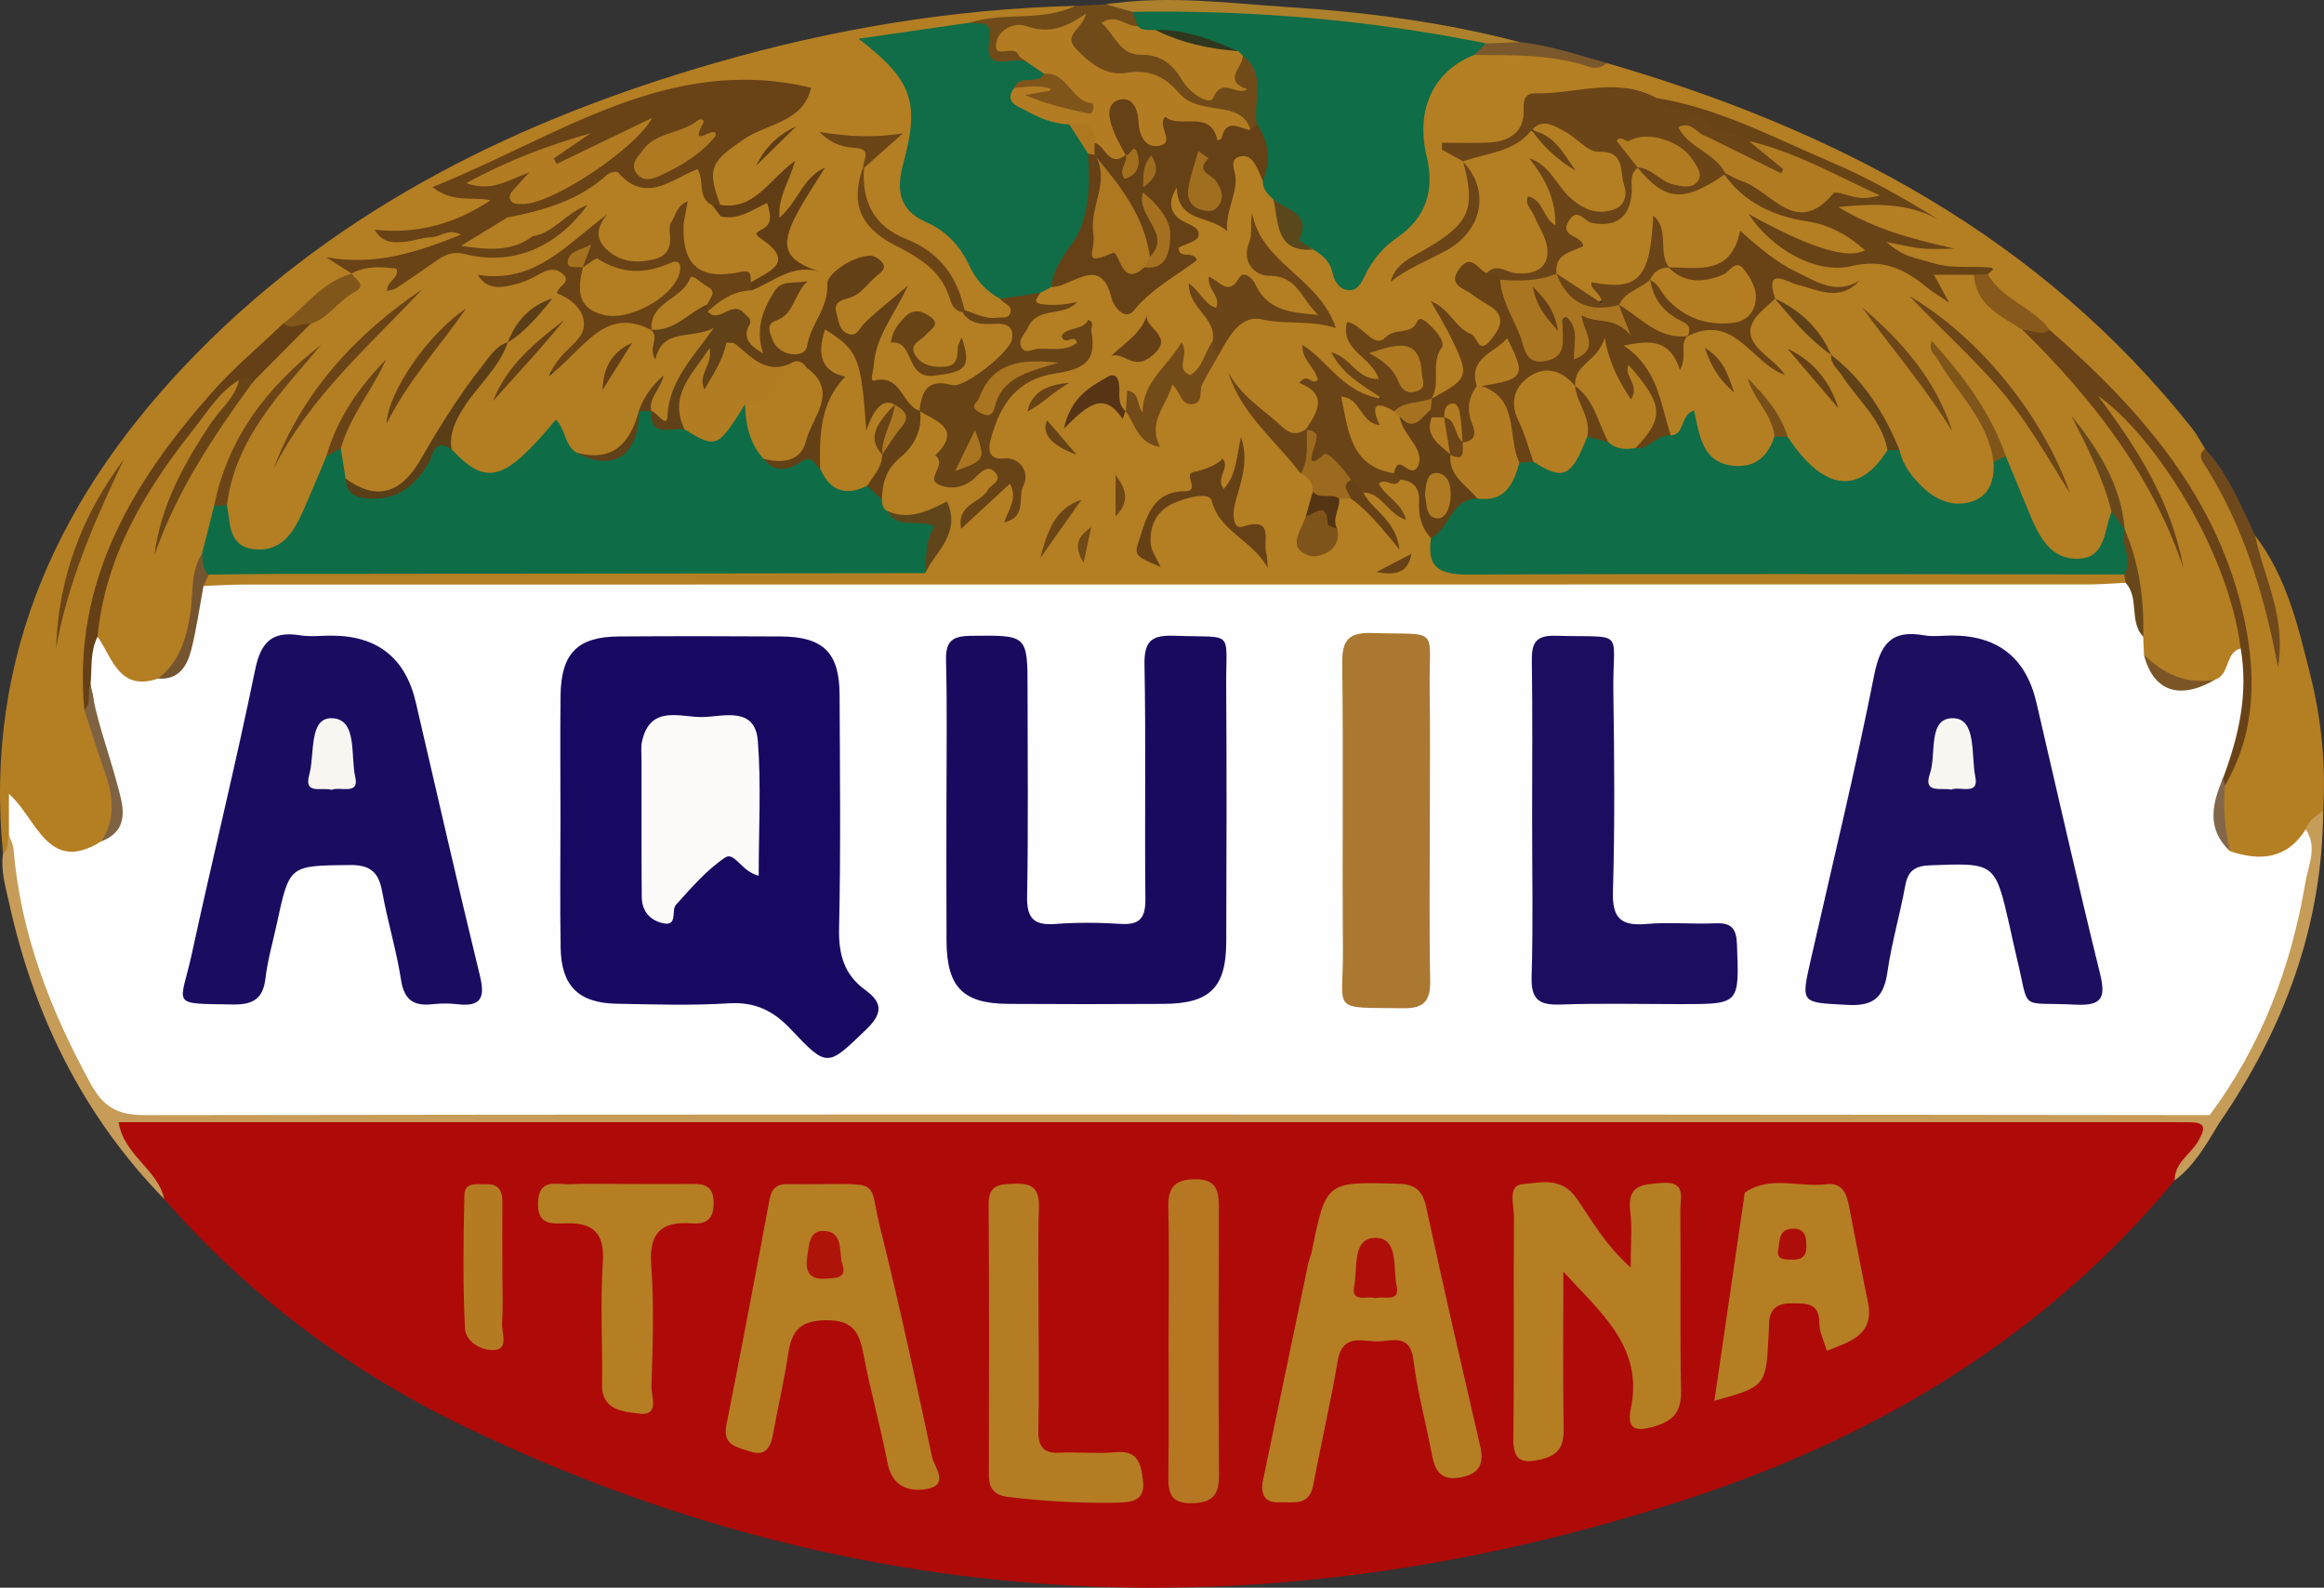 <?xml version="1.0" encoding="UTF-8"?><svg id="a" xmlns="http://www.w3.org/2000/svg" viewBox="0 0 892 609.3"><rect x="0" y="0" width="892" height="609.3" fill="#333333" stroke="none"/><defs><style>.b{fill:#5f4118;}.c{fill:#b37d22;}.d{fill:#1a0c61;}.e{fill:#81561a;}.f{fill:#170861;}.g{fill:#ae0e09;}.h{fill:#7f541a;}.i{fill:#5a3e18;}.j{fill:#6c4517;}.k{fill:#b17b22;}.l{fill:#ac7721;}.m{fill:#553413;}.n{fill:#704b19;}.o{fill:#a26f1f;}.p{fill:#190a60;}.q{fill:#0f6d47;}.r{fill:#654016;}.s{fill:#b57721;}.t{fill:#694317;}.u{fill:#a06e1f;}.v{fill:#7b582b;}.w{fill:#674116;}.x{fill:#1d0d60;}.y{fill:#714a18;}.z{fill:#c69c58;}.aa{fill:#a67220;}.ab{fill:#b27c22;}.ac{fill:#603d15;}.ad{fill:#aa7831;}.ae{fill:#ae0a08;}.af{fill:#613d15;}.ag{fill:#106d47;}.ah{fill:#ae7821;}.ai{fill:#563414;}.aj{fill:#6b4517;}.ak{fill:#9b6a1e;}.al{fill:#80551a;}.am{fill:#a57120;}.an{fill:#0e6d47;}.ao{fill:#674216;}.ap{fill:#c59c58;}.aq{fill:#af0e09;}.ar{fill:#a3711f;}.as{fill:#6d4617;}.at{fill:#7f6241;}.au{fill:#ae7921;}.av{fill:#b47d22;}.aw{fill:#aa7520;}.ax{fill:#30371f;}.ay{fill:#b57d23;}.az{fill:#75552f;}.ba{fill:#f9f6f1;}.bb{fill:#ad812b;}.bc{fill:#614117;}.bd{fill:#b57b22;}.be{fill:#875a1b;}.bf{fill:#a97521;}.bg{fill:#684316;}.bh{fill:#643f16;}.bi{fill:#af140a;}.bj{fill:#a97520;}.bk{fill:#664116;}.bl{fill:#694316;}.bm{fill:#724b18;}.bn{fill:#60451a;}.bo{fill:#644016;}.bp{fill:#1e0e60;}.bq{fill:#7b5525;}.br{fill:#b57e23;}.bs{fill:#b47e23;}.bt{fill:#82674b;}.bu{fill:#6d4717;}.bv{fill:#784f19;}.bw{fill:#7f551a;}.bx{fill:#af7a22;}.by{fill:#9e6c1f;}.bz{fill:#fcfbfa;}.ca{fill:#b37c22;}.cb{fill:#5b471c;}.cc{fill:#6a4416;}.cd{fill:#68481b;}.ce{fill:#6a4417;}.cf{fill:#fefefe;}.cg{fill:#6f491b;}</style></defs><path class="ae" d="M834.67,453c-49.74,59.87-114.04,98.38-186.82,122.17-159.2,52.03-315.84,45.75-468.03-26.96-44.66-21.34-84.02-50.5-116.76-88.03-3.93-6.98-10.23-12.13-14.5-18.86-2.08-3.28-5.99-6.38-3.94-10.39,2.01-3.94,6.9-3.25,10.84-3.45,3.58-.18,7.18-.09,10.77-.09,252.89,0,505.78-.02,758.67,.11,7.32,0,17.49-3.43,21.16,3.74,3.65,7.14-5.57,12.67-9.7,18.61-.69,1-1.17,2.08-1.68,3.16Z"/><path class="bs" d="M616.73,24.2c88.04,25.55,166.37,66.69,224.55,140.07,1.94,2.45,3.38,5.3,5.05,7.96,6.57,14.65,15.02,28.41,19.87,43.89,3.64,11.62,7.26,23.17,8.03,33.98,.52,2.95,2.77,1.06,1.31,1.7-.51,.22-.85-.02-.93-.73-1.43-12.59-4.46-24.78-8.91-36.64-1.08-2.88-2.82-5.89-.15-8.9,12.12,15.79,16.48,34.72,21.18,53.4,4.28,17.02,6.03,34.43,4.96,52.04-1.76,3.61-3.34,7.32-5.72,10.61-11.19,11.8-22.27,13.1-32.33,3.84-3.46-7.34-3.64-15.01-2.23-22.82,21.02-49.36,3.9-91.36-25.37-130.99-11.64-15.76-26.5-28.51-40.07-42.44-7.25-8.37-19.42-11.53-24.15-22.56-10.28-1.82-20.98-1.19-30.83-5.42-3.62-1.56-9.44-2.76-8.58-6.85,1.12-5.31,6.56-2.08,10.16-1.61,4.68,.61,9.3,1.76,14.08,1.74-12.63-1.43-25.29-2.9-36.67-9.16-2.26-1.25-5.48-2.63-4.44-6.13,.77-2.58,3.6-2.92,5.94-3.19,8.48-.99,16.71-.4,22.71,3.46-31.54-12.52-62.75-30.38-97.65-39.1-13.47-4.6-27.13-3.67-40.89-1.63-3.36,.5-6.17,1.04-7.59,4.55-4.3,10.62-12.33,14.94-23.57,13.88-3.69-.35-5.35,.9-3.04,4.64,9.53,17.6,5.31,25.52-20.95,39.35,26.57-13.64,30.99-22.23,20.58-40,.56-2.85,2.79-4.07,5.16-3.76,8.26,1.06,14.1-3.45,20-8.01,5.66,2.32,9.05,7.33,13.03,10.91-3.26-4.17-8.12-7.39-11.97-11.65,14.2-9.39,21.88,5.95,32.65,9.22,6.03,1.83,6.93,10.29,5.98,16.84-1.22,8.41-11.22,11.76-20.06,6.98-5.48-2.96-8.7-7.98-11.67-13.21,2.02,4.08,5.09,7.75,5.25,12.57,.09,2.78,.39,6.24-2.93,6.97-3.61,.79-3.78-3.31-5.6-5.53,1.19,2.94,2.89,5.34,4.09,7.96,4.19,9.1-.69,16.67-10.91,17.14-4.39,.2-8.59-1.77-13.03-1.14-2.6,.3-5.03-2.49-7.91-.33,1.33,4.75,6.09,5.79,9.19,8.54,6.2,5.5,6.99,12.1,1.78,17.41-6.41,6.53-9.44,.39-13.07-3.55-1.54-1.67-4.22-2.23-4.47-3.33,1.32,2.34,4.05,5.59,5.49,9.65,4.84,13.67,2.59,17.06-12.6,18.1-4.17-4.97-1.66-11.46-.84-15.8,2.58-13.53-6.88-8.54-10.79-7.07-6.11,2.28-11.17,3.93-18.57-2.8,3.24,5.65,6.13,8.08,8.35,10.99,1.64,2.16,4.24,4.74,2.05,7.36-2.59,3.11-5.76,1.25-8.42-.76-.94-.71-1.82-1.52-1.72-1.38,.75,.92,2.67,2.47,4.98,3.63,2.3,1.16,6.7,1.67,5.27,5.01-1.8,4.23-6.07,2.55-9.32,1.06-5.95-2.73-10.08-7.66-13.89-12.11-1.81,8.05,5.3,17.68-3.95,25-3.9,3.52-8.17,3.52-11.73,.01-5.19-5.11-11.7-8.91-14.82-13.99,7.49,8.68,17.25,17.34,25.38,27.48,2.54,2.48,4.58,5.2,4.45,8.99-.28,3.42-1.53,6.6-2.45,9.86-.63,3.6-3.25,6.92-1.59,11.03,4.75,.57,7.08-1.86,8.1-6.07-.04-4.51-.01-8.99,3.07-12.74,1.45-1.03,3.07-1.4,4.82-1.29,6.76,2.55,10.11,9.07,14.86,12.86-2.28-4.74-10.12-6.31-9.8-13.8,5.31-3.01,7.04,2.84,10.36,4.3-2.15-2.38-7.01-4.41-4.96-8,2.42-4.22,7.85-1.8,12.02-2.16,5.51,1.62,7.03,6.05,7.41,10.99,.41,5.3,3.23,9.72,4.82,14.59,1.5,5.4,5.2,7.65,10.61,7.85,4.39,.16,8.78,.19,13.16,.2,75.42,.17,150.84-.33,226.26,.27,4.43,.04,8.8,.03,12.6,2.8,1.6,2.21,1.57,4.36-.23,6.45-4.96,3.4-10.67,2.95-16.21,2.95-234.97,.06-469.95,.07-704.92,0-5.16,0-10.42,.26-15.18-2.44-3.55-3.46-.67-5.54,1.67-7.74,6.78-3.23,14.06-2.29,21.17-2.29,82.47-.08,164.93-.02,247.35-.11,8.37,1.3,6.73-10.61,14.03-10.74-.21-1.94-.51-3.89-1.11-5.73-.92-2.83-3.11-1.88-4.84-1.09-5.89,2.69-11.56,2.47-17.15-.79-2.09-1.41-3.14-3.44-3.65-5.83-1.03-7.05,1.1-12.98,6.27-17.87,4.33-4.11,6.76-9.37,8.77-14.86,.63-1.02,1.51-1.73,2.62-2.16,10.17,1.66,15.46,6.04,9.99,17.05-1.2,2.42-1.46,6.05,.4,7.99,2.15,2.24,5.17,.67,7.65-.86,3.71-2.28,7.96-5.75,11.5-.75,3.64,5.14-2.79,7.38-4.67,10.89-1.24,2.32-4.21,2.95-6.39,4.36-1.15,1.14,2.12,1.23,.69,.54-.49-.23-.46-.72,.27-1.05,2.59-1.16,4.77-2.71,6.64-4.92,2.22-2.63,4.17-7.11,8.12-5.88,4.42,1.37,.82,6.44,2.15,8.83,.99-7.41,2.29-15.53-9.63-16.76-2.54-.26-3.06-4.25-2.91-7.21,.57-11.49,9.32-22.93,20.57-26.76,5.63-1.92,11.8-2.55,16.49-6.66,1.47-1.29,5.05-1.92,2.42-5.28-.71-.91-1.39-2.86-2.14-2.52-2.24,1,1.46,1.59,.44,3.21-5.19,8.27-13.54,4.79-20.64,5.62-4.11,.48-5.9-2.85-5.19-6.29,1.63-7.92,6.47-12.54,15-12.29,1.65,.13,.56-1.87,.72-.28,.02,.21-.32,.44-.85,.24-3.21-1.23-12.06,3.38-6.92-6.6,1.66-1.61,3.68-2.65,5.73-3.64,4.35-1.95,8.53-4.11,13.45-4.75,6.3-.82,9.72,1.74,11.74,7.47,1.68,4.76,4.54,6.71,8.54,1.93,5.21-6.23,14.79-8.18,15.32-19.56,.18-3.81,.87-5.29-2.2-7.25-2.41-1.54-4.48-3.49-4.87-6.48-.39-3,.75-5.67,3.25-7.26,2.73-1.74,4.28,.75,5.88,2.42,1.37,1.44,2.3,3.29,3.93,4.48,7.09,5.17,10.28,3.96,11.86-4.47,.29-1.57,.61-3.14,.73-4.73,.35-4.51-1.77-10.58,5.07-11.63,6.68-1.02,8.28,4.91,10.43,9.59,1.26,3.01,3.15,5.66,4.79,8.46,1.75,8.31,2.88,17.11,14.29,17.6,6.69,1.28,6.63,12.6,13.75,10.9,5.33-1.28,7.02-9.18,11.89-12.76,1.92-1.41,3.68-3.08,5.8-4.14,10.19-5.11,12.91-12.47,9.21-23.54-3.43-10.28-3.7-21.11,1.71-31.21,4.32-8.07,10.22-14.15,20.07-14.87,13.58-.87,26.74,1.5,39.65,5.34,3.13,.93,6.01,1.77,9.18,.72Z"/><path class="bs" d="M1.15,327.6c-7.49-76.48,22.19-138.89,74.33-191.99,55.46-56.48,124.31-89.92,199.44-111.57C319.94,11.07,365.88,3.42,412.81,2.24c-4.33,9.13-13.47,5.67-20.46,7.47-5.99,1.54-12.55-.28-18.7,1.5-13.36,2.19-26.67,5.36-38.85,4.52,16.66,10.79,22.76,27.08,15.28,48.2-1.75,4.94-2.31,11.47,2.53,14.35,14.53,8.63,21.77,23.96,33.79,34.78,5.21,9.17,4.91,9.7-4.59,9.95-4.03,.1-7.73-.48-11.02-2.89-6.71-13.94-16.59-24.07-31.05-30.87-8.81-4.14-10.7-14.14-8.94-23.93,2.7-3.74,4.92-7.89,8.5-10.65-5.67,.56-11.66,.26-17.18-1.2,2.67,3.73,17.42-3.22,9.44,10.67-2.39,13.16,.03,21.91,9.85,26.43,13.36,6.15,23,15.13,28.33,28.77,3.45,3.06,7.48,3.94,12.04,3.79,2.89-.1,6.89-1.49,8.06,2.75,.94,3.43,.86,7.28-2.04,9.97-7.24,6.72-12.19,17.44-24.91,14.97-5.85-1.13-6.16,5.32-9.94,6.95l.14-.08c-8.79,.6-11.64-9.24-19.73-11.14-3.54-.83-.15-8.66,.68-13.26,.93-5.21,3.39-9.69,7.11-13.49-2.77,2.71-5.93,4.94-8.76,7.57-3.79,3.52-7.92,4.23-11.21-.48-2.94-4.2-4.1-8.85,.42-12.91,3.99-3.59,9.92-5.03,12.67-11.97-7.18,2.53-12.66,4.15-14.53,12.31-1.19,5.2-3.07,10.65-5.68,15.62-2.06,3.94-3.57,8.24-9.07,8.24-4.93,0-8.23-2.6-10.31-6.88-2.28-4.69-.79-8.36,2.99-11.61,2.34-2.01,4.7-4.17,5.28-8.74-5.13,5.8-9.95,10.5-9.54,18,.14,2.57,2.65,6.15-1.22,7.17-4.16,1.09-6.3-2.42-7.51-6.02-.51-1.51-.3-3.16-.25-4.72-1.13-4.79-4.64-2.75-7.46-2.56-3.3,.22-6.5,.41-5.8-4.51,3.35-6.53,9.2-8.77,16-9.34,7.87-.99,13.19-13.12,21.38-5.97-12.49-4.9-12.06-13.01,4.24-33.97-3.65,3.71-5.71,7-7.63,10.45-1.24,2.22-1.89,5.97-5.69,4.66-4.14-1.42-2.82-5.01-2.34-8.08,.3-1.91,1.55-3.55,1.63-5.27-6.28,6.41-12.59,12.96-23.12,8.88-8.47-13.37-5.45-22.53,8.12-29.42,8.08-4.11,18.17-5.65,22.42-15.46-2.52-.09-5.71,2.19-8.69,.79-15.36-7.2-29.74-.73-44.04,3.44-27.23,7.93-53,19.57-77.97,32.4-.61,1.13-.2,1.33,.91,1.59,4.67,1.11,12.54-1.46,12.93,4.82,.31,4.94-7.46,6.26-12.21,7.7-7.94,2.42-15.79,5.76-24.41,5.07,6.02,.53,11.71-1.07,17.39-2.7,2.65-.76,6.22-2.41,7.45,.74,1.53,3.91-2.62,5.39-5.4,6.46-11.52,4.45-23.19,8.51-35.86,7.16-3.81-.41,.23,2.11-1.09,2.59-7.87,8.17-17.18,14.58-25.7,21.94-23.89,21.94-45.48,45.71-60.24,74.97-11.19,22.2-16.39,45.55-13.66,70.44,1.79,9.86,6.44,18.82,8.99,28.45,2.16,8.14,2.02,15.73-3.29,22.68-14.55,9.94-21.88,7.74-34.72-10.85-.81,3.22-.14,6.11-.54,8.89-.76,2.77-.5,6.36-4.91,6.25Z"/><path class="z" d="M1.15,327.6c2.49-1.88,1.44-4.88,2.29-7.27,6.73,2.01,5.46,8.1,6.22,12.86,4.28,26.64,12.81,51.72,25.55,75.57,6.2,11.6,14.37,16.21,27.7,16.07,57.06-.59,114.13-.25,171.2-.25,197.54,0,395.07,0,592.61,.04,7.15,0,14.38-.79,21.41,1.38,2.17,1.08,4.18,2.28,3.49,5.26-4.78,7.92-9.32,16.03-16.94,21.74-.07-6.79,6.06-9.96,8.99-15.02,2.77-4.78,3.31-7.3-3.29-7.29-2,0-3.99-.03-5.99-.03-259.94,0-519.89,0-779.83,0h-9.04c2.07,12.79,15.08,18.08,17.54,29.52-31.15-31.98-50.05-70.4-59.57-113.69-1.36-6.18-3.27-12.38-2.34-18.89Z"/><path class="n" d="M372.26,8.69c13.18-4.24,27.68-.24,40.55-6.46,3.92-.18,7.85-.36,11.77-.55,3.78-1.61,7.01,.28,10.35,1.58,1.84,1.68,3.18,3.56,2.23,6.23-1.74,2.37-5.24,.57-7.09,2.82,1.51,3.35,4.41,4.82,7.53,5.21,8.49,1.06,14.07,5.95,19.31,12.32,6.13,7.44,11.02,6.09,15.21-3.11,1.46-3.22,3.23-6.47,7.77-5.79,8.07,7.19,5.75,16.39,4.96,25.3-.58,1.81-1.53,3.34-3.29,4.21-12.2-5.84-27.07-6-36.63-17.66-2.74-3.34-7.39-1.79-11.31-1.85-12.87-.17-20.92-5.71-24.29-16.53-.27-.88,.63-1.85-.07-2.76-5.99,7.75-14.66-2.83-21.3,3.54-1.35,4.29,10.24,3.45,4.72,9.84-8.2,2.67-14.7,1.95-16-8.38-.42-3.34-3.12-5.22-4.41-7.97Z"/><path class="bb" d="M434.69,4.56c-3.37-.96-6.74-1.92-10.11-2.87,23.49-3.67,46.94-.44,70.32,1.07,29.82,1.93,59.45,5.78,88.46,13.42-3.57,3.85-8.28,2.17-12.56,2.6-28.56-2.34-56.7-8.32-85.43-9.61-11.93-.53-23.87-.9-35.8-1.16-5.26-.11-10.36-.39-14.88-3.45Z"/><path class="ap" d="M851.61,431.26c-1.16-1.11-2.33-2.21-3.49-3.32,3.8-14.39,13.48-25.9,19.13-39.51,9.41-22.65,14.75-46.04,17.75-70.16,1.01-3.55,4.18-5.12,6.69-7.3-.25,44.46-15.12,84.05-40.08,120.28Z"/><path class="cg" d="M865.56,205.54c3.25,15.87,11.99,30.73,8.78,50.6-5.39-28.83-13.31-53.88-27.44-76.65-1.28-2.06-3.87-4.59-.55-7.25,8.93,9.65,13.74,21.67,19.22,33.3Z"/><path class="v" d="M570.45,16.66c4.3-.16,8.61-.32,12.91-.48,11.48,1.2,22.35,4.92,33.37,8.02-1.92,1.77-4.37,2.23-6.62,1.47-14.43-4.85-29.37-4.51-44.27-4.59-.85-3.96,3.29-2.73,4.61-4.42Z"/><path class="br" d="M484.6,568.88c5.83-27.96,11.66-55.92,17.51-83.88,.32-1.55,1.03-3.02,1.34-4.57,5.52-27.1,5.5-26.9,32.79-26.17,6.75,.18,9.72,2.24,11.2,9.13,6.55,30.64,13.67,61.16,20.71,91.69,1.55,6.72-.35,10.55-7.51,11.89-7.5,1.41-9.87-2.44-11.06-8.8-2.25-12.09-5.57-24.02-7.06-36.19-1.32-10.76-8.83-7.03-14.33-7.2-5.8-.18-13.04-2.7-14.72,7.29-2.7,16.03-6.43,31.89-9.43,47.88-1.55,8.28-7.75,6.34-13.06,6.58-5.42,.24-6.97-2.8-6.39-7.65Z"/><path class="br" d="M625.87,486.4c0-9.02,.63-15.37-.14-21.53-1.29-10.24,4.72-10.34,12.22-10.91,9.4-.71,6.96,5.75,7,10.27,.21,23.14-.2,46.29,.26,69.43,.15,7.74-2.54,11.4-9.89,13.65-7.25,2.23-11.1,1.47-9.36-6.82,4.96-23.64-11.85-36.99-25.92-52.5,0,20.05-.21,40.1,.12,60.15,.11,6.6-1.74,10.27-8.57,11.89-7.56,1.79-10.88,.62-10.76-8.15,.4-28.33,.03-56.66,.25-84.99,.03-4.4-2.53-11.93,3.22-12.43,6.66-.59,14.88-2.98,20.65,5.2,5.9,8.37,10.79,17.67,20.92,26.75Z"/><path class="br" d="M315.61,454.41c22.86-.05,17.7-1.12,22.39,17.52,7.27,28.87,13.47,58.02,19.74,87.14,.87,4.06,6.91,10.78-2.1,12.36-6.76,1.18-13.23-.94-14.96-9.89-2.71-14.03-6.6-27.83-9.27-41.87-1.6-8.4-4.03-13.1-14.31-13.01-9.88,.08-13.21,3.94-14.53,12.66-1.6,10.58-4.04,21.03-5.98,31.57-.96,5.21-3.32,8.03-8.96,6.07-4.78-1.66-10.36-2.28-8.84-9.97,5.68-28.81,11.2-57.64,16.54-86.52,.82-4.45,2.88-6.15,7.13-6.05,4.38,.1,8.77,.02,13.15,0Z"/><path class="ay" d="M398.63,506.03c0,14.34,.2,28.68-.08,43.01-.12,6.05,1.86,8.78,8.21,8.46,7.15-.36,14.39,.48,21.5-.21,8.81-.86,9.71,4.92,10.44,11.01,.89,7.44-3.93,8.26-9.79,8.37-13.94,.28-27.79-.51-41.64-2.15-5.45-.65-7.73-3.02-7.72-8.37,.05-34.65,.16-69.3-.09-103.95-.06-7.82,4.45-7.72,10.05-7.94,6.48-.25,9.43,1.75,9.24,8.76-.39,14.33-.12,28.67-.11,43.01Z"/><path class="br" d="M701.15,518.38c-1.09-3.86-2.85-7.26-2.85-10.66-.01-7.94-5.09-7.44-10.51-7.55-6.06-.13-8.86,2.55-8.81,8.5,.01,1.59-.13,3.18-.21,4.78-.94,18.34-1.28,18.76-20.75,24.12,3.83-26.23,7.59-52.01,11.37-77.79,.11-.78,.07-1.94,.55-2.26,9.75-6.53,20.67-1.72,30.97-3.06,5.67-.74,7.71,3.04,8.64,7.74,2.48,12.46,4.82,24.94,7.38,37.38,2.62,12.75-6.71,15.19-15.77,18.82Z"/><path class="br" d="M240.18,454.37c8.38,0,16.76,.1,25.14-.03,4.92-.07,8.44,.64,8.58,6.95,.14,6.38-2.46,8.63-8.51,8.19-11.4-.83-16.37,3.52-15.44,15.93,1.15,15.47,.54,31.11,.09,46.66-.11,3.79,3.34,11.52-4.84,10.41-5.81-.79-14.28-1.1-14.13-11.2,.24-15.56-.73-31.17,.31-46.66,.75-11.09-3.36-15.41-13.86-15.15-5.66,.14-11.4,.86-11.01-8.09,.41-9.43,7.11-6.71,12.11-6.93,7.17-.32,14.36-.08,21.55-.08Z"/><path class="s" d="M448.54,514.38c0-17.1,.27-34.2-.12-51.29-.18-7.83,2.95-10.57,10.53-10.54,7.98,.02,8.89,4.52,8.87,10.84-.12,34.2-.18,68.4,.05,102.59,.05,7.42-2.15,10.67-10.15,10.9-8.95,.26-9.36-4.49-9.27-11.2,.24-17.1,.08-34.2,.08-51.29Z"/><path class="bd" d="M192.82,487.59c.01,6.77,.31,13.55-.11,20.29-.22,3.56,2.54,9.55-2.6,10.16-4.83,.57-11.37-2.84-11.64-8.3-.86-17.05-.63-34.18-.22-51.26,.12-5.04,5.09-3.9,8.5-4.01,4.7-.16,6.11,2.66,6.08,6.86-.06,8.76-.02,17.51,0,26.27Z"/><path class="cf" d="M885,318.27c4.59,6.8,.98,13.74-.14,20.37-5.48,32.5-16.87,62.66-36.74,89.29-75.83-.07-151.67-.19-227.5-.2-188.39-.03-376.78-.09-565.17,.21-10.07,.02-15.7-3.03-20.57-11.9-15.52-28.28-26.99-57.7-29.68-90.13-.16-1.9-1.16-3.73-1.78-5.59,0-4.77,0-9.53,0-15.68,10.8,9.53,14.88,31.08,35.46,18.24,6.73-4.98,6.93-11.61,5.18-19.01-3.25-13.74-10.39-26.48-10.6-41-.65-6.26-.4-12.41,2.15-18.28,4.98-2.96,6.37,1.65,7.87,4.3,3.82,6.77,9.25,9.47,16.79,8.28,8.23-1.14,9.76-7.67,11.67-14.11,1.82-6.13,.64-13.3,6.14-18.19,5.18-.19,10.36-.54,15.54-.54,235.97-.03,471.94-.02,707.92-.05,4.77,0,9.54-.42,14.31-.64,8.23,4.1,6.13,12.77,8.62,19.4,.61,2.27,.93,4.59,1.23,6.91,4.12,12.24,10.3,14.49,22.31,8.08,2.3-2.13,3.9-4.83,5.9-7.19,2.33-2.76,4.91-5.51,8.11-.82,.89,16.26,.1,32.25-7.12,47.27-4.45,9.96-4.93,19.78,1.05,29.38,11.61,3.84,21.88,3.06,29.04-8.43Z"/><path class="an" d="M338.48,191.76c.14,1.73,.28,3.45,2.1,4.37,1.37,.78,3.09,1.24,4.06,2.34,4.25,4.84,14.59-5.12,14.94,4.99,.17,4.79-1.6,11.36-4.54,16.49-82.88,.1-165.75,.18-248.63,.3-8.76,.01-17.53,.17-26.29,.26-4.91,.03-4.74-3.77-5.32-7.01,.92-7.13,1.72-14.31,6.59-20.15,1.64-1.08,3.4-1.29,5.25-.68,1.76,1.11,2.66,2.86,3.44,4.72,1.83,4.33,2.83,9.61,9.11,9.56,5.85-.05,9.41-3.86,12.28-8.36,5.13-8.04,6.01-18.25,12.91-25.43,1.96-1.61,4.1-2.61,6.72-2.08,4.7,2.35,4.08,7.01,4.87,11.06,2.6,9.81,9.56,6.15,15.21,4.44,5.56-1.69,8.58-6.7,11.55-11.47,2.64-4.23,5.61-8.08,11.43-4.55,13.17,10.26,20.96,9.7,29.86-2.16,8.99-11.99,9.42-11.97,17.33,.54,.63,1,1.41,1.9,2.23,2.73,12.47,3.94,15.74,1.94,19.63-12.01,.44-1.05,1.1-1.94,1.94-2.7,1.04-.48,2.13-.67,3.27-.62,1.1,.26,2.06,.79,2.89,1.55,2.55,4.39,7.15,4.13,11.28,4.93,7.53,3.79,13.89,3.62,18.21-4.9,1.01-1.98,2.8-3.75,5.6-2.75,4.09,5.75,3.58,13.68,8.95,18.81,3.37,3.04,7.19,2.57,10.86,1.05,4.29-1.78,7.45-.74,10.03,2.89,3.82,7.91,11.04,7.11,17.99,7,3.47,1.02,2.78,4.6,4.24,6.86Z"/><path class="q" d="M815.24,220.45c-83.71-.07-167.42-.35-251.12,.05-11,.05-16.67-2.13-14.87-14.02,2.44-8.31,6.66-15.1,15.42-18,9.49,1,13.33-6.2,17.9-12.36,1.5-.93,3.14-1.27,4.88-1.18,11.15,6.96,16.19-1.46,21.72-8.65,2.84-1.13,5.51-.32,8.16,.68,3.43,1.4,6.94,2.41,10.71,1.88,4.3-.44,7.6-3.32,11.48-4.75,1.82-.99,3.07-2.55,4.14-4.24,4.33-6.87,7.63-5.58,10.61,1.12,8.14,18.3,11.51,18.94,26.69,5.24,1.64-.65,3.3-.71,4.98-.22,1.85,.78,3.3,2.08,4.63,3.54,13.79,15.08,19.37,15.35,33.63,1.64,1.63-.7,3.27-.71,4.91-.04,3.37,2.39,4.55,6.42,7.07,9.48,11.06,13.43,21.07,12,27.8-4.05,1.48-1.91,3.3-3.15,5.85-2.84,6.12,3.6,6.46,10.56,9.22,16.09,1.94,3.88,3.14,8.14,5.57,11.78,2.89,4.33,6.04,8.9,11.76,9.01,6.49,.13,7.95-5.52,9.85-10.3,.75-1.88,1.89-3.45,3.63-4.57,5.08-.96,5.31,3.42,6.95,6.27,.45,1.1,.77,2.24,1.04,3.4-1.14,4.95,5.98,11.38-2.62,15.03Z"/><path class="q" d="M570.45,16.66c-1.53,1.47-3.07,2.95-4.61,4.42-15.65,6.17-22.59,20.95-18.26,38.9q4.85,20.11-11.31,31.18c-5.3,3.66-9.41,8.45-12.26,14.33-1.37,2.82-2.89,6.31-6.67,5.85-3.44-.42-5.23-3.46-5.92-6.74-.91-4.32-3.85-6.78-7.37-8.83-2.54-2.49-8.6-.42-7.81-7.77,.43-3.93-3.44-8.64-7.52-11.53-2.11-1.91-4.15-3.86-4.02-7.04-.98-7.28-2.2-14.54-2.32-21.91-1.41-8.81,3.91-19.02-5.4-26.2-1.76,.34-3.33-.27-4.9-.93-9.44-1.95-18.37-6.26-28.3-5.87-2.99-.56-6.26-.69-7.17-4.52-.65-1.82-1.29-3.63-1.94-5.45,45.68-.76,90.96,3.05,135.76,12.1Z"/><path class="ag" d="M372.26,8.69c3.88,.81,8.99-1.59,7.45,7.1-2.3,13,9.64,5.22,14.53,8.08,4.2-.92,6.13,1.53,7.41,4.95-.83,5.19-6.8,3.45-9.03,6.73,3.35,8.83,13,6.82,18.98,11.08,4.62,3.35,7.28,7.94,8.6,13.4,2.27,19.35-4.08,35.84-16.8,50.18-1.39,.73-2.79,1.46-4.18,2.18-4.78,2.94-9.59,5.71-15.32,2.28-5.47-2.89-9.35-7.3-11.91-12.84-3.48-7.53-8.98-13.28-16.43-16.53-10.87-4.74-11.51-12.86-8.85-22.6,6.4-23.42,3.52-31.97-17.19-47.85,15.11-2.17,28.92-4.16,42.73-6.15Z"/><path class="bk" d="M403.41,110.21c.85-6.43,3.91-11.05,7.92-16.52,7-9.53,7-22.6,6.31-34.76,1.19-.3,2.13,.06,2.8,1.08,1.72,5.5,4.84,10.25,3.08,16.96-3.75,14.33,0,19.19,15.72,23.56,10.63-3.89,7.9-10.37,3.67-17.16,3.03,5.23,5.58,10.46-1.44,14.95-7.85-12.47-14.4-25.64-21.28-38.64-1.26-1.35-1.56-2.88-.83-4.59,5.72-2.7,8,4.52,12.77,4.4,.87,.41,.86,2.24,2.45,1.64,.19-.07,.09-.65-.36-.83-1.04-.42-2.28-.34-3.15-1.27-5.06-2.88-6.65-7.84-7.22-13.03-.42-3.79-1.15-8.41,4.3-9.7,4.43-1.06,7.72,.83,9.98,4.69,1.61,2.74,1.41,6.24,4.53,9.71,1.71-8.15,7.74-10.12,13.33-6.99,7.69,4.3,16.85,1.15,24,6.25,.8-.8,1.6-1.6,2.41-2.4,4.74,6.88,5.33,14.2,2.32,21.9-.97-2.12-1.8-4.32-2.95-6.34-1.24-2.16-3.1-3.78-5.82-3.08-3.22,.82-2.79,3.22-2.14,5.67,2.05,7.62-3.49,14.11-2.83,23-6.8-6.41-18.94-2.97-19.29-16.8q-5.2,8.37,2.06,12.82c2.62,1.59,7.05,2.36,6.21,5.97-.43,1.88-4.77,2.85-7.59,4.36-.04,4.76,5.76,.79,7,4.8-7.97,6.07-17.27,10.84-24.06,19.16-3.88,4.75-8.13-2.3-8.6-4.33-3.54-15.12-12.18-7.55-19.78-5.09-1.12,.36-2.34,.43-3.51,.63Z"/><path class="aj" d="M587.87,49.89c-6.7,8.67-17.31,8.77-26.46,12.08l.12-.1c-2.72-1.49-5.44-2.98-8.16-4.47,.06-.88,.11-1.76,.17-2.63,5.92,0,11.86,.21,17.77-.05,8.12-.36,13.95-4.16,13.5-12.87-.24-4.49,1.19-6.12,4.82-6.05,15.4,.31,31.09-6.48,46.16,1.83,7,4.92,17.8,1.89,22.85,10.9-.27,1.84-1.27,3.19-2.78,4.2-.7,.34-1.44,.5-2.21,.43-3.25-.3-1.85,.67-.39,1.52,4.4,2.55,8.36,5.47,9.68,10.79-.07,1.19-.47,2.26-1.11,3.26-12.2,13.54-26.76,11.85-33.51-3.86,5.03-4.44,8.49,1,12.63,2.05,2.26,.58,4.89,1.86,6.19-.88,1.19-2.49-.99-4.37-2.75-5.95-1.79-1.61-4.04-2.85-6.31-3-3.7-.25-6.31-7.25-10.89-1.73-2.95,3.56,4.25,5.38,1.42,8.85-.66,1.06-.53,2.19-.41,3.38,1.67,17.12-3.18,21.74-21.68,19.9,8.28,12.34-7.15,12.17-9.55,19.1-6.24,4.55-13.13,4.58-20.27,2.95-2.56-.9-4.82-2.19-6.07-4.76,3.7-3.94,7.38-.34,11.06,.05,10.33,1.1,14.87-4.87,10.83-14.37-1.08-2.55-2.64-4.91-3.61-7.5-.91-2.43-3.71-4.28-2.51-7.61,5.99,1.16,5.59,8.14,10.56,11.14,.26-10.34-4.09-18.24-10.04-25.78,8.25,2.66,10.65,10.99,16.5,15.85,5.12,4.25,10.32,5.97,16.37,3.68,4.02-1.52,4.78-5.86,3.6-9.12-1.81-5.02,.75-13.21-9.85-12.91-4.23,.12-8.43-5.4-12.96-7.76-4.02-2.09-8.41-5.37-12.84-.43l.12-.13Z"/><path class="bl" d="M570.64,104.77c2.01,.29,4.05,.52,5.17,2.59,2.33,1.65,5.81,1.78,5.54,6.34-.34,5.69,3.74,10.27,5.41,15.52,.86,2.69,2.35,5.36,5.74,4.97,2.73-.32,3.45-2.79,4.14-5.15,1.01-3.46-.31-9.43,4.92-9.11,4.32,.27,3.93,6.07,5.83,10.22-5.06-10.92,.1-12.47,8.47-9.93,3.71,1.12,4.44-.9,5.65-3.17,10.08,.62,16.88,8.62,25.97,11.48,1.57,1.99,1.76,4.38,1.81,6.77,.05,2.4,.03,4.94-2.59,6.14-2.67,1.22-4.48-.57-6.23-2.21-2.28-2.14-4.29-4.77-9.09-3.99,6.79,9.79,11.56,19.96,9.91,31.9-5.35-.75-8.16,5.59-13.51,4.83q5.04-15.39,.08-27.28c1.36,4.16,3,6.68,.06,8.49-2.53,1.56-4.58,.19-6.12-1.75-3.2-4.03-5.41-8.57-6.56-13.88-4.09,3.12-6.73,7.54-10.66,10.65-2.04,.73-3.71-.49-5.55-.98-9.85-2.58-14.78,2.05-13.74,12.12,.62,6.07,6.05,11.22,3.24,17.86-1.78,.12-3.56,.24-5.34,.35-4.14-2.54-5.03-6.94-5.8-11.09-1.25-6.82-4.82-12.28-9-17.5-.86-6.85,5.43-3.89,8.13-5.87,2.26-1.66,3.25-3.94,1.73-6.06-1.57-2.19-3.62-.26-5.03,.92-3.44,2.9-5.76,6.47-5.54,11.24,.14,4.66-.21,9.3,.37,13.97,.44,3.54,.24,7.28-4.84,7.54-6.01-.52-1.49-10.27-8.63-9.8-1.47,.57-2.94,.72-4.46,.29-.97-.52-1.64-1.29-2.09-2.28-.47-1.61-.39-3.18,.3-4.72,.37-.4,.74-.79,1.11-1.18,14.59-7.96,14.81-8.57,7.04-24.36-1.91-3.89-4.23-7.59-7.32-13.07,7.47,2.95,9.27,10.27,15.3,12.52,2.48,.92,3.11,8.05,7.43,2.7,3.06-3.79,6.95-8.71,.25-13.17-2.31-1.54-4.81-2.8-6.98-4.51-3.24-2.55-9.92-3.71-4.86-10.21,4.58-5.89,6.99,.76,10.35,1.88Z"/><path class="bg" d="M383.91,114.67c5.1-.76,10.2-1.52,15.31-2.28-.62,1.52-3.26,3.65,.35,4.27,4.52,.78,9.17,.2,13.83-.72-5.17,5.87-15.14,1.34-18.99,9.99-1.08,2.44-3.83,4.38-2.39,7.26,1.44,2.88,4.26,.79,6.38,.68,5.04-.27,10.42,1.19,15.01-2.34-1.4-3.92-4.26,1.64-6.02-2.51,1.86-3.67,8.34-2.06,10.29-6.31,2.68,1.22,1,2.77,1.19,4.02,1.65,10.41-.55,14.59-13.55,16.54-15.25,2.29-21.37,12.06-24.99,25.01-1.22,4.38-.9,8.3,5.27,7.67,5.53-.56,9.92,5.03,7.16,10.49-2.26,4.49,1.59,11.87-7.37,14.07,1.83-5.1,5.27-9.5,2.21-14.89-6.06,5.62-12.08,11.19-18.69,17.31-1.8-9.57,7.54-9.86,10.28-14.95,1.16-2.15,5.59-3.3,2.85-6.6-2.43-2.93-4.97-.87-7.05,1.22-.56,.56-1.13,1.14-1.75,1.62-4.19,3.25-9.41,3.72-13.46,1.46-4.17-2.33,3.83-7.45-.81-10.93,10.37-10.05,.76-13.01-6.03-16.98,.74-7.62,3.08-12.61,12.54-9.98,4.59,1.28,21.89-12.51,22.9-17.39,1.02-4.98-1.92-6.32-6.22-6.14-4.84,.2-9.72,.44-12.77-4.47l.78-.78c4.14,1.22,8.02,3.57,12.6,2.91,1.85-.27,4.38,.51,5.04-1.98,.8-3.03-2.82-3.32-3.9-5.27Z"/><path class="bo" d="M338.48,191.76c-1.88-1.79-3.75-3.58-5.63-5.37-.61-4.73,2.47-8.22,4.05-12.22,1.21-5.64,9.14-9.41,4.55-16.58-6.19,.26-3.26,9.04-10.38,9.63-4.77-11.37,1.25-27.37-12.46-35.84-2.02,2.1-1.89,5.63-.2,6.33,11.53,4.81,6.51,11.21,2.56,18.14-4.16,7.32-1.21,16.67-6.19,23.91-2.25-1.21-2.73-5.68-7.32-2.54-4.47,3.06-10.08,4.54-14.44-1.18,16.35-6.23,22.67-19.81,14.95-32.2-1.31-.88-2.77-2.33-4.22-1.79-12.26,4.57-18.91-3.38-25.66-11.22,1.69-4.56,3.49-8.96,9.82-6.64-3.04,4.98-.8,8.07,4.95,11.43-3.06-9.65,.02-16.96,4.49-23.98,2.65-4.16,6.8-2.67,12.61-3.75-5.56,5.4-5.07,12.77-12.19,15.18-3.86,1.31-2.24,4.75-1.39,7.02,1.12,3.03,3.63,5.21,7.07,5.73,2.99,.45,5.87,.02,6.45-3.53,1.33-8.09,8.15-14.01,7.64-23.51-.18-3.29,8.81-10.28,16.41-10.68,1.62-.08,3.9,1.51,4.89,2.98,1.37,2.06-.81,3.55-2.27,4.73-3.66,2.96-6.15,7.43-11.14,8.67-2.91,.73-5.54,1.84-4.42,5.55,.89,2.95,.97,6.68,4.41,8.04,3.52,1.39,4.3-1.99,6.21-3.89,4.55-4.54,9.7-8.47,16.93-14.62-5.61,11.63-12.49,19.83-13.17,30.48-.14,2.17-1.67,6.45,.04,6.02,10.62-2.69,10.71,9.58,17.66,11.62,1.07,7.36-2.37,13.58-7.36,17.71-5.6,4.62-7.13,9.9-7.24,16.37Z"/><path class="bg" d="M657.28,49.92c-4.11-9.43-15.95-5.37-21.49-12.3,23.93,3.85,45.13,15.28,67.03,24.58,14.22,6.04,27.73,13.73,41.22,22.08-11.52-6.31-23.67-6.34-38.47-4.83,14.92,9.01,29.38,12.49,44.65,15.97-4.21,0-8.45,.31-12.62-.09-4.28-.4-8.5-1.5-13.64-2.45,6.72,5.28,6.81,4.97,18.88,8.33,7.14,1.99,14.29,.72,21.39,1.5,.31,.03,.58,.42,.87,.64-.7,.62-1.41,1.24-2.12,1.87-1.3,1.29-2.86,2.07-4.64,2.43-3.72,1.36-9.67-2.27-10.29,6.12-.27,3.63-5.78,2.02-7.96,.02-9.98-9.15-21.53-9.15-34.25-8.74-13.06,.42-24.3-6.6-33.51-15.98-2.05-2.09-5.19-4.92-2.21-8.1,2.43-2.6,5.14-.06,7.42,1.38,9.69,6.15,18.88,13.4,31.23,13.58-5.58-5.68-5.51-6.15-12.98-7.2-10.19-1.44-18.47-7.02-27.22-11.52-3.77-1.94-7.39-4.93-6.71-10.23l.39-.5c6-3.06,9.42,2.2,13.75,4.35,8.61,4.28,16.68,11.43,26.54,1.77,2.97-2.91,7.44,0,11.18,.87-14.21-4.37-26.89-12.47-41.17-16.59-4.31-4.01-11.35-2.08-15.27-6.97Z"/><path class="cc" d="M537.43,184.03c-1.95,4.19-5.91-1.19-8.19,1.65,2.55,4.93,8.55,7.04,10.46,13.82-7.03-2.11-9.29-10.48-16.46-10.47-2.89-.41-4.8-2.37-6.82-4.19-3.22-1.8-4.14-5.54-9.98-5.39-7.85,.21-3.18-8.62-4.8-13.25-.13-.51-.25-1.02-.37-1.53,4.64-6.75,8.42-13.44-2.56-17.71,3.21-4.32,4.76,1.2,7.05-1.16-.61-4.6-6.04-7.12-5.86-13.39,10.1,6.14,15.35,18.51,31,20.71-8.89-5.81-15.7-9.64-19.95-17.92,7.59,1.84,9.81,10.6,18.23,10.24-2.62-8.51-14.91-10.96-12.17-21.84,5.69,.57,10.22,10.54,14.67,5.97,3.94-4.05,9.95-.77,12.22-6.12,.86-2.02,2.63-.63,3.75,.31,3.12,2.63,7.32,7.37,5.7,9.67-4.44,6.31-.17,13.66-3.93,19.57,0,0,.12-.12,.12-.12-3.55,4.42-8.63,5.4-13.8,6.15-6.25,6.26-12.1,8.22-17.05-2.72q3.42,15.77,16.08,23.53c1.42,1.06,2.39,2.41,2.65,4.2Z"/><path class="t" d="M853.33,298.4c6.01-16.03,9.68-32.36,6.68-49.6-2.94-2.4-4.27-5.7-4.96-9.27-5.34-27.77-20.3-50.71-36.74-72.87-1.59-2.14-2.88-4.47-4.56-6.56,10.5,13.5,19.1,28.05,24.69,44.27,.91,2.63,1.89,5.26,2.33,8.02,.44,2.73,1.18,6.18-2.05,7.27-3.45,1.17-4.86-2.42-5.7-4.78-11.28-31.85-30.89-58.12-54.37-81.85-1.41-1.43-2.19-3.3-2.28-5.38,2.97-4.77,6.74-1.86,10.3-1.06,34.93,30.52,65,64.54,74.86,111.6,4.52,21.57,4.13,43.3-7.55,63.3-1.24-.81-1.46-1.83-.67-3.08Z"/><path class="aj" d="M465.4,130.98c1.85-9.03-9.39-12.52-9.1-22.25,4.3,3.04,5.9,7.92,10.44,9.42,2.07-4.46-3.45-6.82-2.78-11.98,3.66,1.12,7.47,8.05,11.61,.51,1.71-3.11,5.21,.09,6.34,2.54,4.6,9.96,13.52,10.78,24.1,11.62-6.6-5.86-7.82-15.12-18.97-14.99-4.98,.06-10.87-4.89-7.49-13.08,1.23-2.97,.2-6.87,1.02-11.04,3.56,19.48,25.76,24.76,32.16,44.16-9.94-3.18-19.08-1.22-28.39-3.31-8.34-1.88-12.68,6.77-16.5,13.47-4.58,.12-3.32-2.58-2.45-5.08Z"/><path class="w" d="M445.49,217.61c-10.53-4.55-10.19-4.44-8-11.23,2.88-8.94,5.36-17.8,17.33-17.86,6.19-.03-1.02-6.67,3.4-7.43,3.77-.64,9.59-2.98,11.04-5.13,3.1,3.68-3,7.45,.44,11.67,4.88-5.26,4.86-12.1,6.62-19.97,3.38,10.42-.54,18.15-2.41,26.05-.91,3.84-.58,9.53,2.97,8.4,12.67-4.05,7.6,5.8,9.18,10.38,.33,.96,.23,2.08,.54,5.45-6.25-11.14-18.45-13.72-21.53-25.82-.91-3.57-10.13-1.1-14.96,1.15-6.4,2.99-9.07,8.83-8.39,15.76,.24,2.44,2.01,4.73,3.76,8.57Z"/><path class="bm" d="M465.4,130.98c.28,1.95,.48,3.95,2.45,5.08-2.14,3.76-4.39,7.47-6.39,11.31-1.35,2.58,.58,7.25-3.8,7.73-4.5,.49-4.52-4.85-7.73-7.54-1.95,7.96-9.69,14.09-4.68,23.95-8.53-1.34-9.58-8.86-13.26-13.81l.14,.15c.18-2.63,.35-5.26,.53-7.98,5.09,.92,3.4,5.37,5.9,8.42,.05-11.9,9.39-17.35,14.94-26.93,3.35,4.93-2.87,10.09,3.31,12.59,4.82-2.7,5.53-8.68,8.59-12.99Z"/><path class="bo" d="M537.43,184.03c-.79-.81-1.57-1.62-2.36-2.43-1-.62-1.86-1.36-2.41-2.43,10.95-4.16,3.3-12.52,4.28-18.94,5.79,5.76,7.58-4.41,12.26-3.07,.1,1.01,.2,2.02,.3,3.02,2.51,5.08,5.77,9.71,8.7,14.54,1.43,6.33,8.91,9.46,8.8,16.59-10.13,.12-10.55,11.62-17.76,15.16-3.74-3.9-4.84-8.73-4.56-13.91,.28-5.23-2.08-8.02-7.25-8.52Z"/><path class="cc" d="M499.19,181.69c-9.49-12.67-22.75-22.6-27.72-38.75,4.88,9.12,13.48,14.23,20.67,20.84,3.39,3.12,5.85,3.11,9.15,.89,0,0,.33,.29,.33,.29,1.45,5.9,3.65,11.92-2.43,16.73Z"/><path class="aj" d="M561.41,61.96c10.53,10.7,7.86,26.23-6.06,34.04-7.16,4.02-15.03,6.8-21.6,12.19,1.77-7.05,8.18-9.51,13.48-12.62,16.78-9.83,19.3-15.33,14.3-33.72,0,0-.12,.1-.12,.1Z"/><path class="be" d="M786.68,126.58c-3.4,2.62-6.85-.24-10.28,.12-12.81-1.06-22.15-11.65-18.75-21.26,1.77-.07,3.55-.14,5.32-.21,5.47,9.82,17.34,12.54,23.71,21.36Z"/><path class="ak" d="M499.19,181.69c3.35-5.21,2.15-11.08,2.43-16.73,5.34,.48,3.66,3.48,2.79,6.73-.36,1.35-3.72,9.52,3.84,2.64,1.46-1.33,7.46,5.58,10.28,9.82-.23,2.36,1.8,4.77-.16,7.09-1.45,.04-2.89,.08-4.34,.12-3.91,1.14-7.92,2.63-10.12-2.68-.02-3.38-1.64-5.67-4.71-6.99Z"/><path class="bn" d="M355.05,219.94c.6-6.13-.03-12.44,3.62-17.95-6.35-2.95-14.1,1.41-18.09-5.87,8.14,3.64,15.36,.16,22.9-3.7,5.49,12.24-4.21,19.04-8.44,27.51Z"/><path class="h" d="M513.29,203.04c1.85,8.89-7.79,11.1-10.44,10.29-9.37-2.85-3.43-9.67-1.68-15.13,2.98-.78,1.17-6.9,6-5.48,3.46,1.01,3.27,3.91,3.24,6.8-.01,1.7,1.47,2.7,2.87,3.52Z"/><path class="ai" d="M431.98,157.7c-.37,1.04-.74,2.08-1.11,3.13-7.3-11.34-14.02-4.83-22.53,3.67,2.75-12.2,10-15.96,16.8-19.89,2.95-1.7,4.16,.47,4.42,3.31,.31,3.44-.79,7.27,2.56,9.93,0,0-.14-.15-.14-.15Z"/><path class="r" d="M426.51,136.6c5.35-5.27,11.49-8.53,13.72-15.76-1.17,5.52,11.69,8.2,1.42,16.1-6.86,5.27-10.33-2.01-15.14-.35Z"/><path class="az" d="M77.54,212.51c.52,2.77-.19,5.95,2.6,7.98-.68,1.47-1.36,2.93-2.03,4.4-1.51,8.09-2.64,16.29-4.64,24.26-1.59,6.35-4.74,11.86-12.83,11.25,6.8-12.97,10.28-26.86,11.68-41.38,.28-2.95,.77-6.55,5.23-6.52Z"/><path class="cb" d="M488.73,76.48c4.77,4.19,14.86,5,9.92,15.59-.15,.32,3.51,2.43,5.4,3.7-14.7,1.19-13.15-10.53-15.32-19.29Z"/><path class="cd" d="M815.24,220.45c4.2-5.69-1.99-11.54,.28-17.25,2.92-.25,4.55,1.77,5.02,3.99,2.59,12.28,9.17,24.39,2.09,37.21-5.54-5.84-1.41-14.83-6.75-20.74-.21-1.07-.42-2.14-.63-3.21Z"/><path class="w" d="M518.36,191.25c-.44-2.38-3.98-4.82,.15-7.09,1.58,1.63,3.15,3.25,4.73,4.88,3.68,6.95,12.52,10.45,13.93,21.81-6.83-8.1-11.92-14.77-18.81-19.59Z"/><path class="j" d="M399.28,214.19c2.51-9.56,5.34-19.05,15.78-22.37-5.26,7.46-10.52,14.92-15.78,22.37Z"/><path class="m" d="M513.29,203.04c-1.29-.65-3.68-1.28-3.69-1.96-.19-9.02-4.95-3.98-8.43-2.87,.91-3.17,1.82-6.34,2.72-9.52,2.76,3.21,7.13,.35,10.12,2.68,.36,3.93-3,7.62-.72,11.67Z"/><path class="bt" d="M853.33,298.4c.22,1.03,.44,2.05,.67,3.08-.81,8.52-.07,16.92,1.97,25.22-9.3-8.65-6.88-18.39-2.63-28.3Z"/><path class="bl" d="M410.57,146.88c-5.97,3.15-10.38,8.14-16.26,11.04,1.99-8.51,8.87-10.36,16.26-11.04Z"/><path class="ao" d="M413.24,174.53q-14.79-5.54-11.34-13.22c3.28,3.83,6.52,7.6,11.34,13.22Z"/><path class="bg" d="M587.75,50.02c8.81,1.47,12.44,9.06,17.02,15.51-6.64-4.04-12.45-9.05-16.9-15.64,0,0-.12,.13-.12,.13Z"/><path class="as" d="M428.19,182.19c4.09,5.86,5.57,10.02,0,16.05v-16.05Z"/><path class="ao" d="M528.3,219.52c5.39-2.8,9.43-4.9,13.47-6.99-1.42,7.38-5.99,8.4-13.47,6.99Z"/><path class="y" d="M418.83,202.29c-.76,3.55-1.52,7.09-2.93,13.73-4.36-7.29-1.49-10.62,2.93-13.73Z"/><path class="bl" d="M135.08,105.05c-2.55-1.63-5.1-3.26-9.85-6.3,19.48,3.37,35.06-2.14,51.71-8.67-4.92-2.64-7.96,.93-11.4,.96-3.5,.04-6.97,1.56-10.5,1.78-3.81,.24-8.03,.74-11.25-4.66,16.59,1.77,30.97-2.34,44.52-11.32-7.05-1.53-14.26,1.27-22.33-5.04,47.9-19.08,90.45-51.27,145.32-38.13-2.98,13.35-16.94,13.66-25.91,19.83-12.24,8.42-14.35,10.91-8.91,25.13-.88,.78-1.9,1.2-3.07,1.25-2.05-.34-4.06-1.26-4.75-3.13-2.11-5.73-5.24-6.65-10.85-4.13-5.91,2.65-12.4,2.75-18.3-.66-3.16-1.82-5.81-1.76-8.74,.33-10.42,7.44-22.06,11.86-34.71,13.63-5.34,2.18-9.26,7.68-15.06,7.08,7.29-.11,15.28-.72,22.72-4.4,4.99-2.51,9.55-5.69,14.2-8.75,2.29-1.5,5.01-3.8,7.42-1.22,2.43,2.61,.07,5.46-1.8,7.26-10.64,10.23-23.16,18.16-38.14,16.07-9.69-1.35-16.64,.75-24.37,5.63-4.32,2.72-10.85,13.02-15.39-.95-.8-2.46-5.96-.14-9.05-.85-.5-.25-1-.51-1.5-.77Z"/><path class="bl" d="M288.4,111.46c-6.82,.15-12.01,3.66-16.76,8.09-.83-.76-1.39-1.67-1.72-2.74-1.02-3.84-2.59-7.74-6.85-3.22-4.03,4.27-9.6,7.06-12.24,12.66-.72,.89-1.63,1.47-2.73,1.79-10.2-2.16-18.55,.66-24.99,9.03-1.43,1.85-3.27,3.45-5.32,4.66-1.94,1.15-4.16,3.06-6.25,.67-1.87-2.14-.37-4.42,.76-6.5,.77-1.4-.47,0,.72-.91,9.92-7.48,7.23-15.02,.33-22.66-.82-6.85-4.92-4.62-8.6-2.97-5.58,2.49-11.25,4.19-17.34,2.3-3.27-1.02-6.13-3.18-5.34-6.84,.93-4.31,4.32-1.52,6.82-1.53,12.74-.05,22.32-7.21,31.79-14.49,1.88-1.45,3.41-3.34,5.15-4.98,1.78-1.66,3.85-3.52,6.24-2.85,2.92,.82,2.46,3.68,2.05,6.05-1.23,7.21,3.64,9.05,9.06,9.84,6.4,.93,11.1-1.01,11.19-8.61,.13-1.18,.37-2.32,.68-3.46,.21-.77,.45-1.52,.81-2.21,1.64-3.15,3.63-7.35,7.42-6.19,4.36,1.34,1.9,6,1.98,9.3,.73,13.91,4.27,17.24,18.48,16.56,3.79-.18,6.05,.61,6.54,4.58,.02,1.81-.55,3.37-1.89,4.62Z"/><path class="r" d="M37.46,244.31c-2.93,5.75-2.13,12.05-2.69,18.15,.07,3.51,3.58,7.85-2.39,9.91-4.59-48.99,18.29-87.06,48.97-121.78,8.36-9.46,18.17-17.63,27.31-26.39,3.39-.07,6.83-3.02,10.15,.23-3.33,10.77-11.56,16.93-20.78,22.15-2.93-1.74-4.17,.85-5.83,2.36-23.16,23.45-41.11,50.01-49.8,82.21-1.22,4.53-1.53,9.43-4.94,13.15Z"/><path class="bc" d="M271.52,116.8c.04,.91,.08,1.83,.12,2.74,4.26,5.07,9.29-4.82,14.11,.8,1.15,1.33,2.7,1.75,2.16,3.87-4.34,.8-6.27,4.61-9.12,7.27,3.5,6.6-1.71,10.97-4.22,15.96-.83,1.64-2.43,3.68-4.56,2.8-3.33-1.37-2.35-4.34-1.97-6.66-3.98,6.24-4.23,13.83-5.29,21.22-5.01-1.02-13.18,3.7-12.82-7.07,8.41-6.67,6.49-19.62,17.87-25.62-4.88-.77-7.14,.49-9.52,1.51-2.97,1.28-4.65,7.18-8.53,4.02-3.42-2.78-1.78-7.31,.2-10.99l.12-.16c6.82-3.98,12.58-10.28,21.46-9.7Z"/><path class="af" d="M288.4,111.46c-.05-1.05-.1-2.1-.15-3.15,3.41-4.96,9.14-9.52,1.48-15.75-4.02-3.26,1.13-6.06,1.41-9.43-4.99,1.34-9.67,4.2-14.85,1.55-2.05-1.43-3.39-3.2-2.88-5.88,1.02-.06,2.04-.12,3.06-.18,13.2,2.2,18.61-9.7,28.73-16.94-2.3,8.08-6.55,13.69-6.05,21.88,7.22-6.2,9.03-15.57,17.47-19.21-3.63,5.93-7.59,11.69-10.83,17.82-6.74,12.76-4.49,17.75,9.34,22.3-10.72-3.71-18.11,3.69-26.74,6.97Z"/><path class="aj" d="M47.53,176.28c-11.02,23.27-21.47,46.82-26.01,72.52,.87-26.87,9.79-50.93,26.01-72.52Z"/><path class="j" d="M331.62,64.44c-.93,12.88,3.78,22.39,16.26,27.32,12.47,4.93,19.61,14.28,22.29,27.24,0,0-.77,.77-.77,.77-3.98-.65-4.37-4.1-5.47-7-3.66-9.7-11.89-14.24-20.48-18.68-13.51-6.98-17.08-16.27-12.15-29.93l.31,.28Z"/><path class="bg" d="M369.1,129.47c4.1,11.87,1.19,13.25-10.43,14.7-11.48,1.43-7.42-13.74-16.73-12.72,.46-4.15,2.76-7.22,5.65-10.06,3.39-3.32,6.75-1.77,9.64,.29,3.96,2.82-.27,4.93-1.56,6.51-2.21,2.71-7.57,3.96-3.89,8.81,2.54,3.35,6.61,4,10.77,3.73,5.21-.33,4.86-4.16,5.13-7.72,.06-.73,.55-1.43,1.42-3.54Z"/><path class="e" d="M119.08,124.37c-3.47-.5-6.99,2.39-10.42-.16,8.68-6.57,15.1-16.24,26.42-19.16,0,0-.13-.09-.13-.09,2.39,1.46,7.68,2.17,4.43,6.1-5.23,6.33-10.19,14.04-20.3,13.32Z"/><path class="at" d="M32.38,272.37c3.01-2.77,.9-6.77,2.39-9.91,1.97,13.24,6.83,25.69,10.23,38.52,2,7.57,5.49,17.33-6.1,21.91,5.68-8.78,4.5-17.79,1.2-27.03-2.77-7.76-5.16-15.66-7.72-23.49Z"/><path class="j" d="M331.31,64.16c-.05-2.88,3.61-6.97-3.24-7.42-4.11-.27-8.57-1.13-13.54-6.08,11.08,1.71,20.36,2.36,32.03,.51-6.05,5.37-10.5,9.32-14.94,13.27,0,0-.31-.27-.31-.27Z"/><path class="ac" d="M305.68,48.42c-4.7,4.61-9.4,9.22-15.43,15.13,3.85-7.9,9.02-12.04,15.43-15.13Z"/><path class="ca" d="M432.1,59.47c-6.55,5.11-7.77-3.58-11.95-4.61-2.81-2.97-5.73-5.8-9.75-7.12-6.07-.2-11.61-2.47-16.72-5.35-2.85-1.6-8.33-2.97-4.53-8.56,4.06-3.57,9.04-1.24,13.54-1.95,1.92-.3,4.05,1.38,2.38,3.78-1.11,1.59-4.16,2.7,.64,2.57,1.56-.04,2.88,1.37,4.55,.93-4.53-.95,.53-4.57-1.52-5.8-2.7-1.62-5.79-2.6-7.98-5.04-2.18-1.48-4.35-2.97-6.52-4.45-1.19-.99-2.91-1.75-3.49-3.02-1.75-3.89-9.7,2.42-8.32-4.6,1.02-5.22,7.25-7.74,11.37-6.27,8.05,2.87,14.67,1.23,23.08-4.86-1.35,6.17-9.07,8.12-3.92,13.58,5.36,5.69,11.74,10.5,19.12,9.28,9.03-1.5,14.93,1.31,20.41,7.66,3.47,4.02,8.03,4.95,13.43,5.81,4.84,.77,12.13,1.27,14.07,8.48-4.11-.52-9.29-4.94-11.09,3.07-.09,.4-1.05,.61-1.6,.91-2.68-12.32-14.33-4.18-20.06-9.1-3.39,3.52,4.22,9.95-2.41,11.16-5.43,.99-7.67-4.33-7.88-9.54-.2-5.06-2.7-9.67-7.64-8.04-5.09,1.68-3.62,7.41-2.03,11.62,1.25,3.31,3.15,6.37,4.76,9.54l.06-.09Z"/><path class="ab" d="M475.25,19.63c.58,.57,1.17,1.14,1.74,1.7,.36,4.44-8.18,9.39,1.76,12.96-4.45,2.68-9.48-4.99-13.13,3.3-1.34,3.04-8.96-1.85-11.77-6.62-3.61-6.12-8.14-10.11-16.06-9.96-7.93,.15-9.93-7.75-15.01-12.23,5.57-3.83,9.4,1.5,13.84,1.22,1.98,1.99,4.51,1.43,6.9,1.5,10.59,2.67,21.19,5.26,31.73,8.13Z"/><path class="aq" d="M527.9,498.21c-3.07-1.21-9.54,2.18-8.1-4.87,1.37-6.72-.94-18.25,8.08-18.28,9.03-.03,6.73,11.56,8.16,18.24,1.49,6.95-5,3.75-8.14,4.91Z"/><path class="bi" d="M309.81,482.43c.7-4.21,.59-10.13,6.15-10.06,8.14,.11,5.82,8.39,7.43,13.06,1.81,5.28-3.12,5.05-6.74,5.28-6.18,.4-7.61-2.97-6.84-8.29Z"/><path class="g" d="M693.3,477.42c.39,3.91-1.17,6.14-5.28,5.98-2.67-.11-6.29,.38-5.49-3.94,.59-3.17,.12-7.63,5.29-7.94,4.2-.25,5.52,2.24,5.48,5.91Z"/><path class="f" d="M215.12,313.61c0-15.54-.15-31.08,.03-46.62,.19-16.24,6.47-22.63,22.36-22.74,20.73-.15,41.46-.14,62.18,0,16.32,.1,22.49,6.18,22.56,22.33,.13,29.89,.47,59.78-.2,89.65-.23,10.05,1.95,17.83,10.12,23.74,6.64,4.81,6.62,9,.38,15.01-14.89,14.36-14.91,15-28.96,.07-6.8-7.23-13.8-10.65-23.94-10.01-14.29,.9-28.69,.42-43.03,.15-14.53-.27-21.18-6.84-21.43-21.37-.29-16.73-.07-33.47-.07-50.21Z"/><path class="bs" d="M822.62,244.39c.36-14.2-1.44-28.03-7.1-41.2,0,0,0,0,0,0-3.99-14.01-9.98-27.15-17.09-39.08,3.81,10.34,13.69,19.08,12.01,32.17-2.78,7.09-2.19,17.64-12.51,18.14-10.78,.52-15.31-8.49-18.94-17.24-3.05-7.36-6.07-14.73-9.11-22.09-7.71-12.18-14.2-25.12-22.04-34.36,4.78,6.6,10.74,15.33,15.99,24.49,2.17,3.77,4.63,7.61,1.32,12.02,.45,6.9-1.45,13.07-8.42,15.26-6.74,2.12-13.14-.3-18.33-5.13-4.35-4.05-8.03-8.62-9.32-14.65-9.89-10.48-15.46-24.29-26.31-34.02-.75-.83-1.41-1.72-2.03-2.64-5.24-7.88-12.02-14.22-19.65-19.72-.88-.71-1.64-1.53-2.3-2.45-2.72-9.19,2.87-9.4,8.95-7.61,6.36,1.86,12.12,5.81,17.76,4.99-10.13-.93-20.33-5.52-29.7-12.07-3.4-2.38-6.18-4.82-10.04-.31-6.91,8.08-15.8,7.89-25.09,5-6.39-3.53-2.27-10.22-4.61-14.9,2.73,10.29-2.03,17.82-10.66,22.01-15.34,7.43-17.3,6.66-27.63-4.29-.11-.55-.21-1.1-.32-1.65-.97-7.61,5.6-8.32,10.22-10.56-.28-4.47-9.43-3.3-5.55-9.7,3.34-5.51,6.03,.23,8.82,.74,9.2,1.7,14.45-1.85,15.31-11.23,.31-3.42-1.12-7.26,2.34-9.94l-.07-.06c10.71,12.95,17.63,13.51,33.35,2.69,7.61,10.86,19.27,16.03,31.27,17.87,9.37,1.43,16.05,5.38,22.68,11.13q-9.63,5.65-44.69-13.91c8.36,12.91,25.46,23.35,39.48,20.03,12.37-2.93,20.52,1.26,29.01,8.2,1.81,1.48,3.87,2.67,8.45,5.79-2.62-4.82-3.88-7.14-5.8-10.67,5.52,0,10.45,0,15.39,0,.7,11.99,10.65,15.82,18.76,21.27,26.62,26.25,49.35,55.13,61.6,91.19-4.4-24.66-17.12-45.22-32.84-66.07,21.77,15.35,50.12,59.38,54.84,96.99-6.14,1.64-4,10-9.74,11.97-15.68,3.75-18.43,2.79-27.38-9.48-.1-2.3-.19-4.61-.29-6.91Z"/><path class="p" d="M363.27,308.57c0-18.34,.31-36.69-.16-55.02-.19-7.38,2.21-9.46,9.49-9.55,21.81-.24,21.8-.56,21.8,21.05,0,26.32,.32,52.64-.18,78.94-.16,8.53,2.66,11.21,10.9,10.59,8.33-.63,16.77-.55,25.11-.02,7.54,.48,9.47-2.59,9.4-9.72-.32-29.9,.24-59.81-.35-89.71-.18-9.24,2.8-11.49,11.56-11.15,23.29,.9,19.65-2.85,19.8,19.48,.22,32.69,.13,65.39,.02,98.08-.06,17.46-6.3,23.6-23.93,23.71-19.94,.12-39.88,.13-59.83,0-17.31-.12-23.5-6.47-23.6-24.06-.1-17.54-.02-35.09-.03-52.63Z"/><path class="bs" d="M119.08,124.37c6.98-2.26,10.75-8.91,16.99-12.31,5.01-2.73,.2-4.85-1.12-7.11,5.52-2.99,11.37-2.58,17.25-1.86,1.18,3.81-3.91,4.73-3.6,8.59,1.4-.41,2.55-.49,3.39-1.04,5.29-3.52,10.54-7.08,15.72-10.74,3.35-2.37,6.41-3.52,10.93-2.37,17.79,4.52,34.79-2.28,46.81-18.83-8.46,3.07-12.96,10.79-20.97,11.94-4.21-1.07-7.3-3.66-9.68-7.19,13.92-2.69,27.34-6.49,38.2-16.39,.96-.87,3.71-1.48,4.16-.95,10.61,12.34,20.56,2.7,30.54-1.23,2.9,4.6-.22,11.16,5.74,13.94,1.06,1.41,2.13,2.82,3.2,4.24-3.49,7.35-9.08,4.04-14.27,2.81,.47-2.5,.94-5.01,1.61-8.6-4.67,1.75-4.65,6.1-6.79,8.61-4.08,1.2-5.61-3.83-9.32-3.78-2.94,.04-5.47,.68-7.14,3.18-1.17,1.76-1.25,3.76,.28,5.39,2.26,2.38,4.84,1.97,7.5,.6,2.67-1.38,4.86-4.22,8.46-2.91,.75,5.15,.22,9.66-5.9,11.14-6.49,1.56-12.66,1.21-17.94-3.49-4.57-4.06-4.39-8.57-.1-13.75-15.47,11.49-27.85,26.83-49.68,23.19,3.89,6.3,9.54,4.86,14.78,3.55,3.42-.85,6.72-2.53,9.81-4.3,3.35-1.92,6.64-1.42,8.67,1.05,2.41,2.91-2.88,4.09-2.73,6.88,.55,1.97-.65,3.06-2.01,4.07-6.31,3.54-11.14,8.6-14.96,14.7-.6,.97-1.29,1.87-2.03,2.75-12.74,13.3-22.6,28.73-32.46,44.13-8.47,13.24-20.87,15.63-29.77,5.38-.61-3.85-1.22-7.7-1.83-11.55-4.37-3.79,.44-6.11,1.58-8.88,1.5-3.67,3.68-7.03,5.72-10.45,2.64-4.44,5.95-8.4,7.54-11.59-7.48,9.63-13.45,22.06-20.37,33.91-3.07,7.22-6.04,14.48-9.25,21.63-3.51,7.83-8.09,14.93-18.06,14.08-10.39-.88-9.47-9.79-10.86-16.87-3.59-3.68-1.49-7.27,0-11.01,6.77-16.86,16.13-31.95,29.01-43.33-16.82,13.88-25.61,34.1-33.95,54.59-1.55,6.11-3.1,12.23-4.65,18.34-4.49,6.89-3.25,15.09-4.42,22.59-1.58,10.12-4.19,18.88-12.49,25.31-14.95,5.03-17.42-7.9-23.18-16.09,2.96-30.75,18.06-55.96,36.7-79.39,5.36-6.74,9.85-14.46,17.58-19.1,2.39,2.21,1.24,4.28-.37,6.18-14.79,17.43-24.87,37.49-32.17,59.1,8.71-23.88,19.3-46.65,37.93-64.6,7.32-7.38,14.64-14.75,21.95-22.13Z"/><path class="bp" d="M749.21,243.89q26.41,0,32.4,25.69c8.06,34.58,15.83,69.22,24.34,103.69,2.27,9.21,1.32,12.82-9.25,12.28-22.38-1.15-17.43,3.21-22.7-18.29-.95-3.87-1.73-7.78-2.62-11.67-5.62-24.66-5.61-24.45-30.51-23.52-5.9,.22-8.54,2.07-9.6,7.84-2,10.98-5.19,21.77-6.78,32.8-1.37,9.49-4.77,13.53-15.3,12.94-18.05-1-18.06-.22-14.07-17.79,8.2-36.16,16.98-72.21,24.19-108.56,2.39-12.06,6.53-17.74,19.13-15.5,3.48,.62,7.17,.09,10.76,.09Z"/><path class="d" d="M127.24,243.94q26.41,0,32.36,25.63c8.14,34.96,16.08,69.96,24.59,104.83,2.07,8.46,.51,12.05-8.6,10.98-3.15-.37-6.41-.35-9.56,0-7.13,.79-10.88-1.49-12.09-9.26-1.77-11.4-5.19-22.53-7.24-33.9-1.36-7.52-4.52-10.37-12.61-10.26-22.97,.3-22.98-.11-27.8,22.37-1.51,7.02-3.56,13.97-4.39,21.07-.95,8.08-4.89,10.21-12.67,10.08-24.56-.4-19.97,.78-15.52-19.81,7.83-36.23,16.77-72.23,24.2-108.54,2.23-10.91,6.63-15.06,17.39-13.31,3.89,.63,7.96,.1,11.95,.1Z"/><path class="x" d="M588.06,313.84c0-19.94,.2-39.89-.11-59.83-.1-6.65,.95-10.25,8.96-10.03,27.74,.77,21.96-3.07,22.33,21.68,.38,25.52,.59,51.07-.16,76.57-.3,10.36,3.24,13.19,12.93,12.35,8.71-.76,17.55,.13,26.31-.25,6.16-.27,8.14,1.85,8.37,8.16,.85,22.86,1.1,22.85-21.23,22.85-15.56,0-31.13-.38-46.67,.16-8.17,.28-11.18-2.02-10.92-10.64,.6-20.32,.19-40.68,.19-61.02Z"/><path class="ad" d="M548.8,315.35c0,20.32-.27,40.65,.13,60.97,.15,7.68-2.32,10.7-10.2,10.6-28.67-.34-23.09,1.75-23.29-22.42-.3-36.66,.18-73.33-.26-109.99-.11-8.87,2.47-11.86,11.47-11.58,26.59,.83,21.72-2.89,22.09,22.2,.25,16.73,.05,33.48,.05,50.21Z"/><path class="bq" d="M822.9,251.3c7.65,7.43,16.44,11.56,27.38,9.48-13.72,8.03-23.83,4.53-27.38-9.48Z"/><path class="c" d="M212.09,114.52c.6-.64,1.2-1.28,1.81-1.92,6.46,2.51,11.59,7.79,9.92,13.99-1.47,5.45-9.27,8.17-13.16,17.81,13.41-10.21,21.3-27.22,39.29-17.75,3.37,3-1.34,6.69,1.58,11.24,2.95-12.17,13.1-7.51,22.4-11.95-8.43,11.81-17.04,20.25-17.73,33.62-.27,5.3-3.91-1.47-6.26-1.84,0,0,.05,.1,.05,.1-2.56-1.97-.94-4.71-1.21-7.58-.19,3.35-1.68,5.53-3.56,7.5l.03-.06c-3.52,17.14-8.6,20.54-23.95,16.05-4.67-2.88-4.22-9.1-7.95-12.7-19.7,23.78-26.66,25.73-40.03,11.37-3.95-5.59-1.19-10.38,1.89-15.06,6-9.12,12.96-17.52,19.75-26.03l-.08,.1c4.91-6.48,10.35-12.42,17.23-16.9Z"/><path class="c" d="M338.6,174.49c-.06,4.85-3.37,8.15-5.73,11.9-8.39,4.22-14.4,1.94-18.09-6.62-.29-12.72-.06-25.3,9.66-35.24q-12.93-2.7-7.76-18.1c13.02,7.98,13.86,11.55,15.82,38.78q4.63-13.54,10.92-9.88c-.06,.52-.13,1.05-.18,1.57-1.93,5.28-5.54,10.03-4.97,16.08,.12,.5,.24,1,.35,1.5Z"/><path class="ab" d="M262.74,164.79c-6.2-12.93,2.69-20.78,9.63-31.22,1.32,6.69-4.75,9.98-2.02,15.9,3.62-6.13,7.18-11.48,8.44-18,1.15,.14,2.62-.12,3.38,.49,6.55,5.28,12.35,12.38,22.36,6.96,1.51-.82,3.83,0,4.9,2.05-3.53,4.21-8.19,7.33-11.22,12.06-3.19,4.99-7.56,4.96-12.27,2.13-10.51,16.86-10.95,17.04-23.2,9.63Z"/><path class="c" d="M285.94,155.17c5.4-.12,9.83-.9,12.56-7,1.7-3.78,5.27-7.89,10.93-7.19,12.97,9.24,2.31,18.89,.03,28.01-2.07,8.29-9.13,8.89-16.44,7.08-5.36-5.96-6.82-13.22-7.07-20.9Z"/><path class="i" d="M194.94,131.33c-3.44,10.02-11.76,16.75-17.2,25.45-3.09,4.95-5.28,9.76-4.45,15.64-6.74-4.53-6.98,2.27-8.82,5.37-5.28,8.91-12.31,14.32-23.2,13.55-5-.35-8.43-2.13-8.63-7.7,11.42,8.4,21.01,6.25,28.81-7.3,7.28-12.65,14.94-25.01,24.03-36.42,2.63-3.29,4.95-7.22,9.44-8.59Z"/><path class="aj" d="M82.19,194.18c5.2-26.18,20.4-45.78,41.06-61.84-15.54,18.51-33.01,35.89-36.14,61.58-1.64,.09-3.28,.17-4.93,.26Z"/><path class="ce" d="M125.29,175.08c4.09-14.59,12.58-26.46,22.91-37.22-5.18,11.76-13.86,21.67-17.38,34.22-1.84,1-3.69,2-5.53,3Z"/><path class="bc" d="M221.28,173.74c14.08,3.74,20.62-3.76,23.95-16.05,.01,17.14-9.81,23.72-23.95,16.05Z"/><path class="bc" d="M245.2,157.76q2.61-7.7,9.57-13.71c-1.4,5.57-6,8.86-4.79,13.78-1.59-.02-3.18-.05-4.78-.07Z"/><path class="bs" d="M641.27,167.12c-3.98-12.08-4.75-25.6-18-34.48,10.69-2.4,17.92-2.02,21.51,9.3,3.1-5.21-.37-9.95,2.96-12.99,.3-.47,.61-.94,.9-1.41,7.81-5.35,14.7-4.87,20.89,2.81,2.95,3.66,6.6,6.73,9.9,10.1-13.74-14.17-13.3-20.16,1.9-25.8l-.18-.11c8.15,6.31,15.36,13.55,21.7,21.67l-.07-.09c6.62,8.12,13.25,16.27,18.74,25.2,2.02,3.28,6.35,6.49,2.95,11.39-10.97,17.49-24.63,15.69-38.32-5.04-4.42-5.33-7.55-11.58-11.24-16.52,1.46,5.26,9.65,8.39,6.18,16.37-2.37,6.97-6.71,11.68-14.57,11.31-13.16-.62-14.11-11.44-16.3-21.24-5.45,1.53-3.3,9.18-8.96,9.53Z"/><path class="c" d="M588.52,177.18c-1.84-5.2-3.22-10.62-5.64-15.54-3.65-7.44-1.45-13.56,4.61-17.45,6.2-3.98,12.42-1.7,17.13,3.99,.52,.33,1.05,.66,1.58,.98,3.94,5.64,8.32,11.22,3.02,18.38-6.15,15.66-9.05,17.01-20.71,9.64Z"/><path class="ca" d="M567,191.3c-4.03-5.24-11.17-8.59-10.29-16.84,.33-.29,.67-.59,.98-.9,1.05-.84,1.87-1.88,2.66-2.96,.35-.29,.7-.57,1.06-.84,5.21-.56,5.04-3.66,3.54-7.44-2-5.06-1.4-9.8,1.88-14.17,.61-1.2,1.24-1.15,1.88-.02,14.56,5.01,9.71,19.56,14.47,29.4-2.28,8.25-5.56,15.32-16.17,13.77Z"/><path class="c" d="M604.62,148.18c-.84-8.45,8.75-9.37,11.27-18.54,1.94,10.39,5.66,16.75,10.09,23.65,3.68-5.7-2.94-8.85-.9-13.26,13.47,15.34,13.85,20.13,2.69,31.91-3.77,.59-7.4,.6-10.43-2.23-6.95-5.61-7.05-15.28-12.78-21.62l.07,.08Z"/><path class="bw" d="M765.14,177.24c-2.06-16.18-14.38-26.77-21.83-40.02-.86-1.53-3.29-2.27-1.85-6.46,12.23,13.82,22.69,27.46,28.39,44.32-1.57,.72-3.15,1.44-4.72,2.16Z"/><path class="cd" d="M810.43,196.29c-3.25-13.05-9.41-24.84-15.36-36.77,10.29,12.9,19.06,26.51,20.44,43.67-1.69-2.3-3.38-4.6-5.08-6.9Z"/><path class="b" d="M724.47,172.71c-2.17-11.75-11.46-19.17-17.47-28.58-1.65-2.58-4.46-4.46-4.22-8.01,12.39,9.59,20.45,22.28,26.29,36.59-1.53,0-3.07,0-4.6,0Z"/><path class="bv" d="M681.1,167.52c-.89-8.69-8.1-14.17-10.3-22.39,6.44,6.56,12.56,13.33,15.36,22.54-1.69-.05-3.37-.1-5.06-.14Z"/><path class="bl" d="M604.56,148.1c7.42,5.34,8.81,14.23,12.78,21.61-2.7-.72-5.4-1.45-8.11-2.17,1.62-7.24-4.07-12.73-4.67-19.44Z"/><path class="ax" d="M475.25,19.63c-11.05-.84-21.74-3.1-31.73-8.13,11.37-.4,21.56,3.82,31.73,8.13Z"/><path class="al" d="M400.76,28.32c8.97-.89,10.35,10.69,18.46,11.31,.22,.02,.56,1.45,.44,2.16-.2,1.23-.84,2.01-2.42,1.66-7.95-1.77-15.93-3.46-23.84-7.02,3.14-.52,6.28-1.04,9.38-1.55,.18-.32,.34-.61,.5-.89-4.69-1.4-9.41-.75-14.12-.16,2.07-5.63,9.04-.93,11.61-5.51Z"/><path class="ah" d="M410.4,47.74c5.42-.6,10.38-.56,9.75,7.12-.03,1.57-.06,3.13-.1,4.7l.12-.1c-.84-.17-1.69-.35-2.53-.52-2.42-3.73-4.83-7.46-7.25-11.19Z"/><path class="ah" d="M439.26,102.57c-9.14,8.48-9.4-6.69-12.21-5.48-12.37,5.32-6.36-.42-7.41-7.36-1.6-10.52,6.8-20.31,.54-30.27,0,0-.12,.1-.12,.1,9.84,11.49,19.11,23.3,21.3,38.97,.68,2.06-.56,3.12-2.1,4.04Z"/><path class="u" d="M459.92,57.97c2.13,1.49,3.05,2.13,3.98,2.78-5.41,5.04,1.19,6.18,2.93,8.82,2.1,3.17,3.36,6.28,.65,9.71-1.79,2.27-4.24,1.81-6.48,1.2-4.21-1.14-5.47-4.63-4.88-8.31,.75-4.61,2.38-9.07,3.8-14.2Z"/><path class="am" d="M439.26,102.57c.7-1.35,1.4-2.7,2.1-4.04,8.72-8.93-5.35-15.07-2.69-24.68,5.83,4.63,10.62,10.68,10.48,16.06-.09,3.22,.28,14.05-9.89,12.66Z"/><path class="o" d="M432.04,59.56c1.73,.61,3.08-5.15,4.48-.79,1.26,3.92,.55,8.39-4.9,9.86-2.61-3.58,1.36-6.19,.48-9.16,0,0-.06,.09-.06,.09Z"/><path class="by" d="M438.78,71.9c.06-4.96-.21-8.4,3.17-12.32,3.08,5.34,2.08,8.5-3.17,12.32Z"/><path class="k" d="M671.32,54.15c17.48,4.04,32.83,12.93,50.23,20.84-5.36,1.59-8.76,1.01-12.22-.03-1.86-.56-5-1.53-5.66-.73-14.32,17.17-23.74-1.05-35.09-4.73-2.21-.72-4.24-1.99-6.35-3-3.94-7.85-14.03-9.61-18.06-17.68,5.19-2.68,7.15,2.74,10.73,3.49,10.72-.42,17.68,7.98,26.17,11.19-2.79-3.06-9.87-2.31-9.76-9.35Z"/><path class="bj" d="M621.32,116.93c1.08,2.79,2.17,5.59,4.58,11.79-6.41-7.64-12.94-4.15-18.83-7.73,.45,6.23,7.75,12.75-2.95,16.96-.25-5.69,2.23-11.88-2.89-16.32-2.36,.3-1.45,2.26-1.47,3.48-.07,5.44,1.75,11.68-6.23,13.38-8.48,1.8-8.3-5.37-10.27-10.13-2.84-6.87-6.95-13.31-7.47-21.01,7.36,.58,14.65,.54,21.64-2.31,0,0-.08-.1-.08-.1,5.51,7.87,12.43,12.86,22.67,11,.43,.33,.86,.65,1.28,.98Z"/><path class="k" d="M628.59,64.35c-2.67-3.4-5.34-6.8-8.08-10.3,1.57-2.46,3.59,.75,4.77,.04,6.54-3.94,19.45-.39,24.29,7.09,1.69,2.61,4.3,5.67,1.83,8.66-2.22,2.68-5.89,1.63-9.02,.99-5.15-1.05-8.29-6.35-13.85-6.54,0,0,.07,.06,.07,.06Z"/><path class="aj" d="M671.32,54.15c4.38,3.6,8.77,7.2,13.15,10.81-.27,.52-.53,1.04-.8,1.57-9.59-4.74-19.17-9.48-28.76-14.22,.79-.79,1.58-1.58,2.36-2.38,4.63,1.6,10.25-.14,14.05,4.22Z"/><path class="k" d="M647.75,128.95c-11.29,1.44-17.99-7.2-26.43-12.02,0,0,.1,.12,.1,.12,.17-7.71,7.1-7.39,11.7-9.83,5.15,4.61,8.23,11.21,14.75,14.63,3.63,1.91,3.37,4.86-.19,7.17l.08-.07Z"/><path class="ab" d="M568.7,148.13c-.63,0-1.26,.02-1.88,.02-3.45-10.87,6.88-12.64,11.64-18.37,7.39,14.49,6.69,15.74-9.76,18.34Z"/><path class="aa" d="M549.2,157.15c-3.54,2.82-6.27,8.96-11.95,2.88-1.94,.48-2.66-.21-2.09-2.16,3.95-4.11,9.71-2.99,14.39-5-.12,1.42-.23,2.85-.35,4.27Z"/><path class="ca" d="M556.71,174.47c-4.08-3.92-9.99-6.91-7.21-14.29,1.61,0,3.21,0,4.82-.01,.46,.39,.91,.77,1.38,1.15,2.25,4.27,4.89,8.51,.92,13.22l.09-.07Z"/><path class="ca" d="M554.32,160.16c.09-1.96,0-4.19,2.15-5.05,2.72-1.1,3.48,1.57,3.77,3.1,.72,3.79,.82,7.7,1.17,11.56,0,0,.11-.1,.11-.1-6.29-.28-3.81-7.2-7.29-9.61l.09,.11Z"/><path class="aw" d="M406.33,139.19c-12.39,3.61-21.83,5.92-24.53,17-1.02,4.18-3.28,3.48-6.13,1.91-3.79-2.1-.49-3.6,.2-5.47,4.88-13.14,15.18-15.11,30.45-13.44Z"/><path class="bf" d="M366.62,180.77c2.58-5.35,4.94-10.26,7.59-15.75,4.21,11.3,4.06,11.6-7.59,15.75Z"/><path class="l" d="M343.4,155.34c3.88,2.13,6.25,4.43,2.37,8.89-2.72,3.13-4.81,6.82-7.17,10.26,0,0,.1,.09,.1,.09-3.52-7.7,1.74-13.23,4.77-19.31l-.07,.07Z"/><path class="bs" d="M535.16,157.87c.7,.72,1.4,1.44,2.09,2.16,1.04,7.15,9.9,12,7,18.93-3.28,5.58-7.44-5.99-9.18,2.64-16.9-2.58-17.5-16.54-20.32-29.34,7.53,.12,7.27,10.16,14.78,10.86-3.65-7.89-1.41-9.48,5.62-5.25Z"/><path class="au" d="M525.49,135.48c10.82-3.44,19.33-6.33,20.27,7.78,.18,2.75,1.92,5.4-1.72,6.78-3.61,1.38-5.99-.24-7.34-3.7-1.77-4.54-5.31-7.58-11.21-10.86Z"/><path class="bx" d="M546.92,189.9c.42-4.16,.76-8.89,4.94-8.35,4.28,.56,5.18,5.29,4.91,9.51-.24,3.8-1.91,8.33-5.45,7.85-4.36-.59-3.59-6.03-4.4-9.01Z"/><path class="ca" d="M203.14,66.14c-7.96,2.86-14.38,7.69-24.15,4.15,15.69-8.63,31.36-14.51,47.69-19.16-4.71,3.23-9.42,6.45-14.13,9.68,.36,.7,.72,1.4,1.09,2.11,12.04-5.81,24.08-11.61,36.68-17.69-6.14,11.42-36.21,31.73-48.48,33-1.86,.19-4.7,.19-5.54-.91-1.82-2.36,.62-4.25,2.18-6,1.55-1.74,3.12-3.46,4.69-5.19Z"/><path class="au" d="M274.59,52.27c-5.33,6.61-12.88,11.3-21.12,15.09-3,1.38-6.19,2.43-8.74-.34-3.38-3.68,.01-6.68,1.92-9.33,5.17-7.17,14.95-6.27,21.28-11.62,.67-.56,2.85-.38,1.9,1.37-5.86,10.77,6.17-.78,4.76,4.82Z"/><path class="bs" d="M194.79,83.45c4.87,.19,7.56,3.31,9.68,7.19-7.45,5.62-15.75,5.53-27.57,3.72,7.52-4.59,12.7-7.75,17.89-10.92Z"/><path class="bs" d="M262.36,85.86c4.75-.94,9.51-1.87,14.26-2.81,6.79,1.55,12.03-2.51,17.84-5.18,.9,3.6,2.37,7.26-1.15,9.68-2.1,1.44-4.81,1.61-1.01,4.2,13.24,9.03,2.85,12.37-4.03,16.55-.45-1.98,.62-4.9-3.59-4-16.15,3.44-22.95-2.27-22.3-18.44Z"/><path class="c" d="M223.65,102.69c1.99-1.2,4.94-3.92,5.81-3.36,9.15,5.85,18.13,5.9,27.96,1.56,3.68-1.63,4.4,1.37,3.11,4.86-3.32,8.94-19.23,17.35-28.55,15.17-10.91-2.55-10.18-10.08-8.27-18.28,0,0-.05,.05-.05,.05Z"/><path class="bs" d="M256.97,88.33c-1.26,.92-2.82,1.62-3.74,2.81-4.76,6.14-10.53,7.29-15.8,1.65-3.94-4.22-1.9-9.51,2.71-11.99,5.53-2.97,11.95-5.23,15.45,3.39,.27,.67,1.05,1.13,1.6,1.68-.07,.82-.15,1.64-.22,2.46Z"/><path class="bs" d="M271.52,116.8c-7.21,3.1-12.52,10.41-21.46,9.7-.75-10.67,11.77-11.53,14.82-19.76,.72-1.94,4.31,2.05,6.61,3.22,4.07,2.06,.77,4.54,.03,6.84Z"/><path class="ar" d="M223.7,102.64c-2.09-.47-5.94,.72-5.8-2.03,.22-4.24,5.22-4.82,9.01-6.74-1.09,2.94-2.18,5.88-3.26,8.82,0,0,.05-.05,.05-.05Z"/><path class="bg" d="M97.13,146.5c-15.15,20.74-29.34,42.03-37.88,66.6,2.42-18.95,11.24-35.05,21.61-50.56,3.69-5.52,9.31-9.82,10.88-16.71,1.9-.58,3.96-2.51,5.39,.67Z"/><path class="bz" d="M291.2,336.07c-6.77-1.62-9.22-9.43-12.91-6.95-7.13,4.79-13,11.63-18.84,18.11-2,2.22,1.14,9-5.92,6.83-4.66-1.43-7.16-4.9-7.21-9.87-.07-6.78-.08-13.55-.09-20.33-.01-10.76,0-21.53,0-32.29,0-2.39-.32-4.87,.21-7.16,3.26-14.27,14.95-8.96,23.52-9.24,7.97-.26,19.86-4.06,20.91,9.15,1.34,16.86,.33,33.9,.33,51.74Z"/><path class="bl" d="M647.68,129.03c2.34-4.4-1.43-5.25-3.97-6.7-5.87-3.35-9.35-8.28-10.31-14.98,.55-.13,1.09-.27,1.64-.41,4.22,1.01,5.9,5.05,8.95,7.46,6.1,4.84,12.78,8.13,20.78,5.95,4.56-1.24,6.15-4.72,4.94-9.25-1.3-4.86-4.33-4.34-8.28-2.97-7.68,2.67-15.45,4.12-21.29-3.92,.14-.54,.29-1.09,.44-1.63,11.32,.17,23.92,3.08,27.31-14.02,7.24,6.42,13.84,12.09,21.72,15.88,7.66,3.68,15.18,8.86,24.17,3.19-7.51,8.29-15.73,3.75-24.01,1.58-4.14-1.08-12.61-7.06-8.42,5.44-4.64,4.28-11.54,9-8.99,15.3,2.09,5.18,9.1,8.37,12.74,13.97-12.99-4.62-19.31-23.98-37.42-14.9Z"/><path class="as" d="M732.9,113.63c26.77,15.71,51.16,45.78,61.62,75.72-8.54-13.67-16.43-27.77-27-40.07-10.84-12.62-23.27-23.64-34.62-35.65Z"/><path class="aj" d="M633.39,107.35c-3.78,3.49-9.63,4.43-11.97,9.7-11.58,3.04-19.72-.74-24.05-12.1,5.2,3.41,10.4,6.81,18.01,11.8-1.42-5-5.29-5.73-4.5-8.45,18.01,3.51,22.54-1.36,23.67-25.56,6.38,5.32,1.64,13.96,6.02,19.84,0,0-.08,.11-.08,.11-1.63,2.78-4.62,3.49-7.23,4.78l.13-.12Z"/><path class="bu" d="M714.75,118.01c15.39,13,28.3,27.89,34.62,47.58-10.28-16.8-23.1-31.66-34.62-47.58Z"/><path class="b" d="M702.86,136.22c-8.47-5.98-15.09-13.82-21.7-21.67,9.93,4.52,17.33,11.58,21.7,21.67Z"/><path class="ce" d="M162.17,110.92c-20.55,21.89-43.56,41.68-57.29,69.25,11.08-29.64,31.42-51.73,57.29-69.25Z"/><path class="w" d="M178.86,118.38c-9.78,14.35-21.85,27.04-30.51,44.23,.64-12.31,15.83-34.32,30.51-44.23Z"/><path class="i" d="M212.09,114.52c-5.15,6.23-10.18,12.59-17.23,16.9,3.17-8.25,8.63-14.18,17.23-16.9Z"/><path class="ba" d="M748.95,303.01c-3.9-.79-10.89,1.65-8.22-6.04,2.64-7.59-1.04-21.73,9.15-21.34,8.85,.34,6.62,14.41,8.28,22.42,1.55,7.48-5.99,3.52-9.21,4.96Z"/><path class="ba" d="M127.25,303.11c-3.61-1.15-10.75,2.05-8.56-5.75,2.19-7.8-.26-21.94,8.64-21.74,10,.22,7.15,14.49,9.03,22.59,1.65,7.11-5.85,3.48-9.11,4.91Z"/><path class="r" d="M189.24,153.9c5.31-13.68,16.18-22.48,27.28-31.07-8.66,10.74-18.12,20.77-27.28,31.07Z"/><path class="bh" d="M242.65,131.51c-3.27,5.21-6.54,10.41-11.41,18.17,.5-10.63,4.99-15.04,11.41-18.17Z"/><path class="bl" d="M343.47,155.27c-.73,6.65-5.29,12.35-4.77,19.31-5.14-5.63-3.9-10.64,4.77-19.31Z"/><path class="bk" d="M705.62,156.69c-6.5-7.62-13.01-15.23-19.51-22.85,9.82,4.62,16.16,12.32,19.51,22.85Z"/><path class="bl" d="M665.68,150.69c-4.69-3.94-8.51-8.67-11.32-17.21,7.89,4.86,9.04,11.37,11.32,17.21Z"/><path class="aj" d="M554.23,160.06c5.13,1.16,3.76,7.24,7.29,9.61-.4,2.86,1.35,7.89-4.9,4.86-.8-4.82-1.59-9.65-2.39-14.47Z"/><path class="r" d="M598.03,127.07c-5.21-5.97-8.39-9.72-9.66-17.04,4.79,5.04,8.17,8.51,9.66,17.04Z"/><path class="av" d="M633.26,107.47c1.41-3.1,3.71-4.86,7.23-4.78,6.28,6.18,13.25,5.81,20.87,2.72,2.5-1.01,4.75-6.14,7.89-2.15,2.88,3.65,5.55,8.07,4.43,13.19-.94,4.29-3.99,6.86-8.34,7.41-10.18,1.28-18.87-1.87-25.78-9.48-2.09-2.31-2.98-5.71-6.3-6.91Z"/></svg>